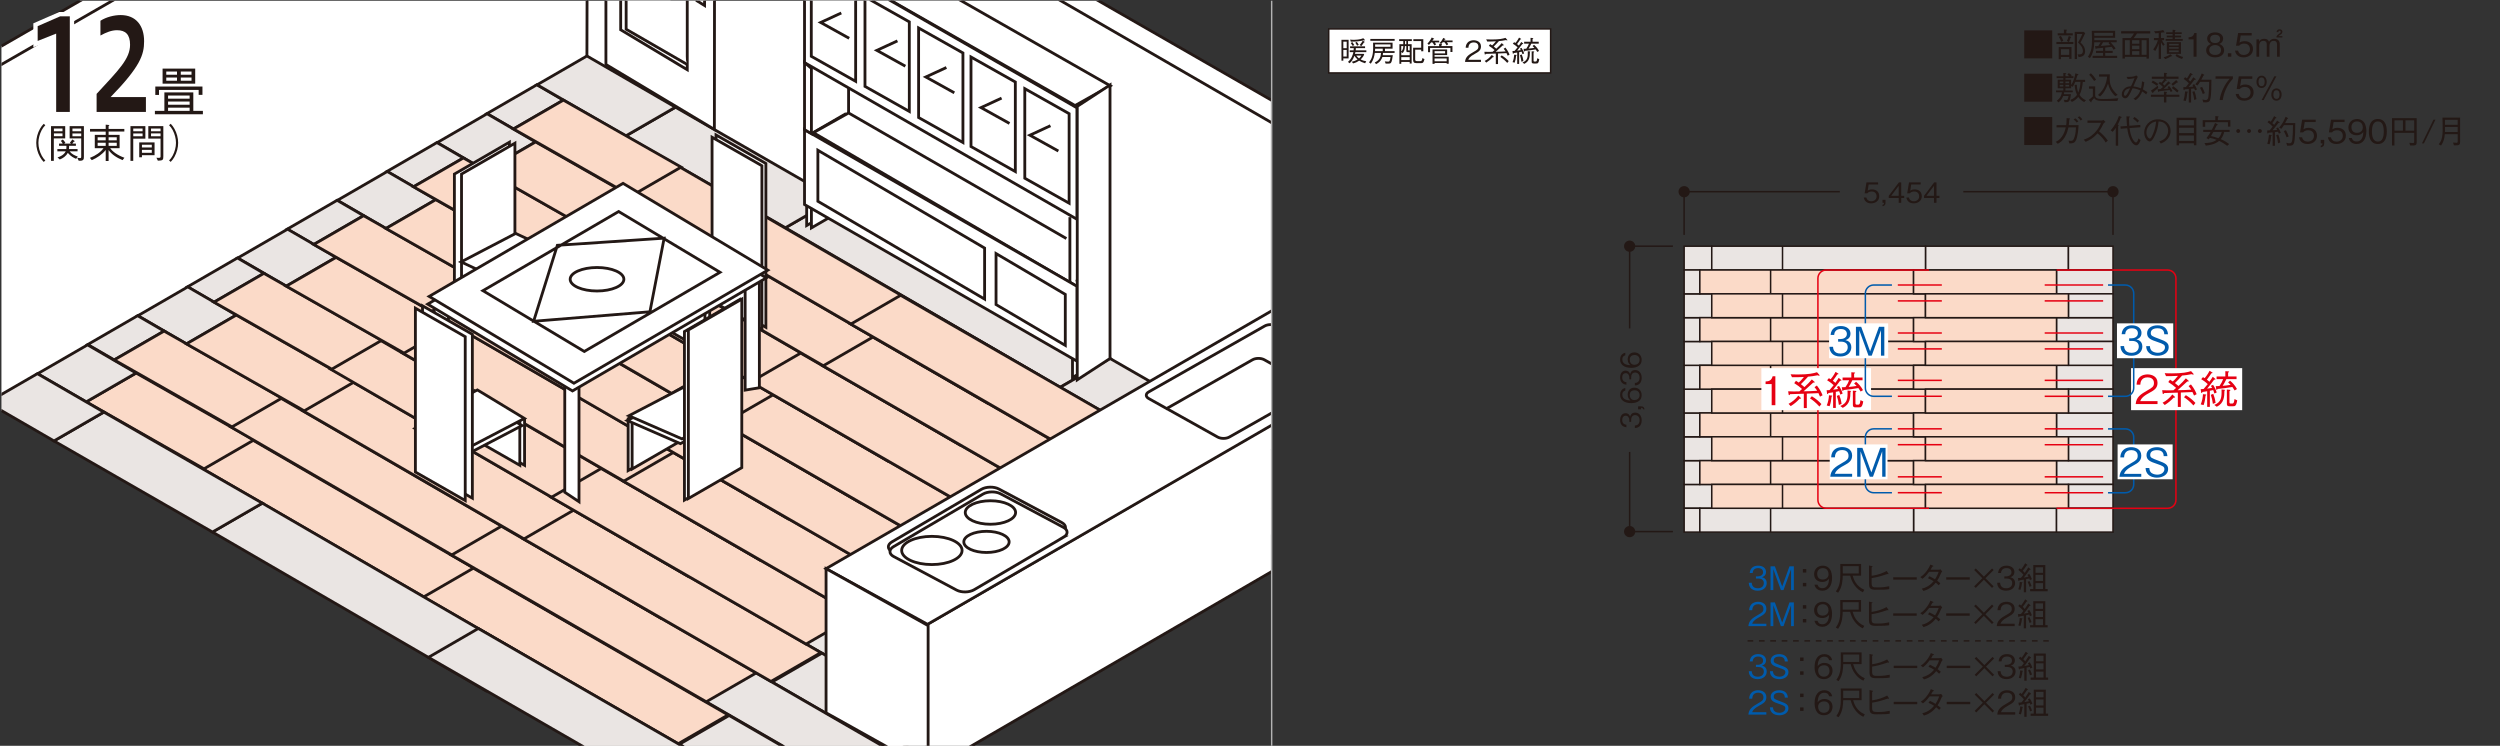 <?xml version="1.0" encoding="UTF-8"?>
<svg id="_レイヤー_2" data-name="レイヤー 2" xmlns="http://www.w3.org/2000/svg" width="1200" height="358" xmlns:xlink="http://www.w3.org/1999/xlink" viewBox="0 0 1200 358">
  <rect x="0" y="0" width="1200" height="358" fill="#333333" stroke="none"/>
  <defs>
    <style>
      .cls-1, .cls-2, .cls-3, .cls-4, .cls-5, .cls-6, .cls-7, .cls-8, .cls-9 {
        fill: none;
      }

      .cls-2 {
        stroke-width: 1.36px;
      }

      .cls-2, .cls-3, .cls-4, .cls-8 {
        stroke: #231815;
      }

      .cls-3 {
        stroke-width: 1.34px;
      }

      .cls-10 {
        clip-path: url(#clippath);
      }

      .cls-11 {
        fill: #005bac;
      }

      .cls-12 {
        fill: #eae5e3;
      }

      .cls-13 {
        fill: #e60012;
      }

      .cls-14 {
        fill: #fff;
      }

      .cls-15 {
        fill: #fbdac8;
      }

      .cls-16 {
        fill: #fdeff5;
      }

      .cls-17 {
        fill: #231815;
      }

      .cls-4 {
        stroke-dasharray: 0 0 2.73 2.73;
      }

      .cls-4, .cls-7 {
        stroke-miterlimit: 10;
        stroke-width: .69px;
      }

      .cls-18 {
        clip-path: url(#clippath-4);
      }

      .cls-19 {
        clip-path: url(#clippath-8);
      }

      .cls-20 {
        clip-path: url(#clippath-6);
      }

      .cls-21 {
        clip-path: url(#clippath-5);
      }

      .cls-22 {
        clip-path: url(#clippath-9);
      }

      .cls-23 {
        clip-path: url(#clippath-14);
      }

      .cls-24 {
        clip-path: url(#clippath-13);
      }

      .cls-25 {
        clip-path: url(#clippath-12);
      }

      .cls-26 {
        clip-path: url(#clippath-10);
      }

      .cls-27 {
        clip-path: url(#clippath-15);
      }

      .cls-28 {
        clip-path: url(#clippath-17);
      }

      .cls-29 {
        clip-path: url(#clippath-16);
      }

      .cls-30 {
        clip-path: url(#clippath-19);
      }

      .cls-31 {
        clip-path: url(#clippath-11);
      }

      .cls-32 {
        clip-path: url(#clippath-18);
      }

      .cls-5 {
        stroke: #005bac;
        stroke-miterlimit: 8;
      }

      .cls-5, .cls-8, .cls-9 {
        stroke-width: .73px;
      }

      .cls-6 {
        stroke: #fff;
        stroke-width: 4.16px;
      }

      .cls-7 {
        stroke: #b3b3b3;
      }

      .cls-9 {
        stroke: #e60012;
      }
    </style>
    <clipPath id="clippath">
      <rect class="cls-1" x=".7" y=".35" width="609.36" height="357.71"/>
    </clipPath>
    <clipPath id="clippath-4">
      <rect class="cls-1" x=".7" y=".35" width="609.36" height="357.71"/>
    </clipPath>
    <clipPath id="clippath-5">
      <rect class="cls-1" x=".7" y=".35" width="609.36" height="357.71"/>
    </clipPath>
    <clipPath id="clippath-6">
      <rect class="cls-1" x=".7" y=".35" width="609.36" height="357.71"/>
    </clipPath>
    <clipPath id="clippath-8">
      <rect class="cls-1" x=".7" y=".35" width="609.36" height="357.71"/>
    </clipPath>
    <clipPath id="clippath-9">
      <rect class="cls-1" x=".7" y=".35" width="609.36" height="357.71"/>
    </clipPath>
    <clipPath id="clippath-10">
      <rect class="cls-1" x=".7" y=".35" width="609.36" height="357.71"/>
    </clipPath>
    <clipPath id="clippath-11">
      <rect class="cls-1" x=".7" y=".35" width="609.36" height="357.71"/>
    </clipPath>
    <clipPath id="clippath-12">
      <rect class="cls-1" x=".7" y=".35" width="609.36" height="357.71"/>
    </clipPath>
    <clipPath id="clippath-13">
      <rect class="cls-1" x="768.53" y="79.9" width="312.49" height="192.47"/>
    </clipPath>
    <clipPath id="clippath-14">
      <rect class="cls-1" x="768.53" y="79.9" width="312.49" height="192.47"/>
    </clipPath>
    <clipPath id="clippath-15">
      <rect class="cls-1" x="768.53" y="79.9" width="312.49" height="192.47"/>
    </clipPath>
    <clipPath id="clippath-16">
      <rect class="cls-1" x=".68" y="419.34" width="598.98" height="351.62"/>
    </clipPath>
    <clipPath id="clippath-17">
      <rect class="cls-1" x=".68" y="419.34" width="598.98" height="351.62"/>
    </clipPath>
    <clipPath id="clippath-18">
      <rect class="cls-1" x=".68" y="419.34" width="598.98" height="351.62"/>
    </clipPath>
    <clipPath id="clippath-19">
      <rect class="cls-1" x=".68" y="419.34" width="598.98" height="351.62"/>
    </clipPath>
  </defs>
  <g>
    <polygon class="cls-14" points="282.14 26.87 282.14 .35 509.14 .35 610.05 58.71 610.05 216.52 282.14 26.87"/>
    <g class="cls-10">
      <polygon class="cls-14" points="655.15 228 655.15 73.88 644.56 78.66 644.56 236.47 655.15 228"/>
    </g>
    <polygon class="cls-14" points=".69 30.95 53.89 .35 281.79 .35 281.72 26.87 .69 189.34 .69 30.95"/>
    <path class="cls-14" d="M.69,22.13L38.48,.35h15.41L.69,30.95v-8.82ZM509.14,.35h18.07l82.84,47.61v10.75L509.14,.35Z"/>
    <polygon class="cls-12" points="530.09 225.68 554.02 211.84 610.05 244.22 610.05 256.43 596.68 264.16 530.09 225.68"/>
    <polygon class="cls-12" points="233.76 54.52 257.7 40.68 270.41 48.06 246.48 61.9 233.76 54.52"/>
    <polygon class="cls-2" points="233.76 54.52 257.69 40.68 270.41 48.06 246.47 61.9 233.76 54.52"/>
    <polygon class="cls-12" points="376.95 109.32 400.84 95.5 532.77 172.09 508.88 185.91 376.95 109.32"/>
    <polygon class="cls-2" points="376.95 109.32 400.84 95.5 532.77 172.09 508.88 185.91 376.95 109.32"/>
    <polygon class="cls-12" points="584.97 229.65 608.86 215.83 610.05 216.51 610.05 244.15 584.97 229.65"/>
    <polygon class="cls-12" points="300.32 65.27 324.22 51.45 400.86 95.5 376.97 109.33 300.32 65.27"/>
    <polygon class="cls-2" points="300.32 65.27 324.21 51.45 400.86 95.51 376.97 109.33 300.32 65.27"/>
    <polygon class="cls-12" points="257.83 40.69 281.72 26.87 324.22 51.45 300.32 65.27 257.83 40.69"/>
    <polygon class="cls-2" points="257.83 40.69 281.72 26.87 324.21 51.45 300.32 65.27 257.83 40.69"/>
    <polygon class="cls-12" points="209.85 68.45 233.78 54.6 257.09 68.12 233.16 81.97 209.85 68.45"/>
    <polygon class="cls-2" points="209.85 68.45 233.78 54.6 257.09 68.12 233.16 81.97 209.85 68.45"/>
    <polygon class="cls-12" points="185.78 82.27 209.71 68.43 222.42 75.82 198.49 89.66 185.78 82.27"/>
    <polygon class="cls-2" points="185.78 82.27 209.71 68.43 222.43 75.82 198.49 89.66 185.78 82.27"/>
    <polygon class="cls-12" points="161.95 96.15 185.88 82.31 209.19 95.83 185.26 109.67 161.95 96.15"/>
    <polygon class="cls-2" points="161.94 96.16 185.88 82.31 209.19 95.83 185.25 109.68 161.94 96.16"/>
    <polygon class="cls-12" points="137.88 109.98 161.81 96.14 174.52 103.53 150.59 117.37 137.88 109.98"/>
    <polygon class="cls-2" points="137.88 109.98 161.81 96.14 174.52 103.53 150.59 117.37 137.88 109.98"/>
    <polygon class="cls-12" points="114.09 123.84 138.02 110 161.33 123.52 137.4 137.36 114.09 123.84"/>
    <polygon class="cls-2" points="114.09 123.84 138.02 110 161.33 123.51 137.4 137.36 114.09 123.84"/>
    <polygon class="cls-12" points="386.34 308.83 410.28 294.99 476.87 333.48 452.94 347.31 386.34 308.83"/>
    <polygon class="cls-2" points="386.35 308.83 410.28 294.99 476.87 333.47 452.94 347.32 386.35 308.83"/>
    <polygon class="cls-12" points="90.02 137.67 113.95 123.82 126.66 131.21 102.73 145.05 90.02 137.67"/>
    <polygon class="cls-2" points="90.02 137.67 113.95 123.82 126.66 131.21 102.73 145.05 90.02 137.67"/>
    <polygon class="cls-12" points="423.68 358.06 370.56 327.36 394.49 313.52 452.96 347.3 434.36 358.06 423.68 358.06"/>
    <g class="cls-18">
      <polygon class="cls-2" points="370.56 327.36 394.49 313.52 452.95 347.3 429.02 361.15 370.56 327.36"/>
    </g>
    <polygon class="cls-12" points="66.18 151.54 90.12 137.7 113.43 151.22 89.5 165.07 66.18 151.54"/>
    <polygon class="cls-2" points="66.19 151.54 90.12 137.7 113.43 151.22 89.5 165.07 66.19 151.54"/>
    <polygon class="cls-12" points="375.68 358.06 338.44 336.54 362.38 322.7 423.57 358.06 375.68 358.06"/>
    <g class="cls-21">
      <polygon class="cls-2" points="338.45 336.54 362.38 322.7 428.96 361.18 405.04 375.02 338.45 336.54"/>
    </g>
    <polygon class="cls-12" points="42.12 165.37 66.06 151.53 78.76 158.92 54.83 172.76 42.12 165.37"/>
    <polygon class="cls-2" points="42.12 165.37 66.05 151.53 78.76 158.92 54.83 172.76 42.12 165.37"/>
    <polygon class="cls-12" points="508.88 185.91 532.82 172.07 608.9 215.8 584.97 229.65 508.88 185.91"/>
    <polygon class="cls-2" points="508.88 185.91 532.81 172.07 608.9 215.8 584.97 229.64 508.88 185.91"/>
    <polygon class="cls-15" points="97.32 225.03 121.25 211.19 293.06 310.75 269.13 324.59 97.32 225.03"/>
    <polygon class="cls-2" points="97.32 225.03 121.25 211.19 293.06 310.75 269.13 324.59 97.32 225.03"/>
    <polygon class="cls-12" points="327.39 358.06 326.04 357.27 349.96 343.42 375.29 358.06 327.39 358.06"/>
    <g class="cls-20">
      <polygon class="cls-2" points="326.04 357.27 349.97 343.43 404.85 375.13 380.91 388.98 326.04 357.27"/>
    </g>
    <polygon class="cls-15" points="41.39 192.89 65.32 179.05 121.85 211.2 97.91 225.05 41.39 192.89"/>
    <polygon class="cls-2" points="41.39 192.9 65.32 179.05 121.85 211.2 97.91 225.04 41.39 192.9"/>
    <polygon class="cls-15" points="203.28 286.57 227.21 272.72 349.49 343.15 325.56 357 203.28 286.57"/>
    <polygon class="cls-2" points="203.28 286.57 227.21 272.72 349.49 343.15 325.56 356.99 203.28 286.57"/>
    <polygon class="cls-12" points="18.08 179.38 42.01 165.53 65.32 179.05 41.39 192.89 18.08 179.38"/>
    <polygon class="cls-2" points="18.08 179.37 42.01 165.53 65.32 179.05 41.39 192.89 18.08 179.37"/>
    <polygon class="cls-12" points="101.95 255.36 125.88 241.51 257.35 317.85 233.43 331.69 101.95 255.36"/>
    <polygon class="cls-2" points="101.95 255.36 125.88 241.51 257.36 317.85 233.43 331.69 101.95 255.36"/>
    <polygon class="cls-12" points="25.9 211.65 49.84 197.81 125.92 241.54 101.99 255.39 25.9 211.65"/>
    <polygon class="cls-2" points="25.9 211.65 49.83 197.81 125.92 241.54 101.99 255.38 25.9 211.65"/>
    <polygon class="cls-12" points="279.4 358.06 205.65 315.53 229.58 301.68 327.33 358.06 279.4 358.06"/>
    <g class="cls-19">
      <polygon class="cls-2" points="205.65 315.53 229.58 301.68 333.44 361.58 309.51 375.42 205.65 315.53"/>
    </g>
    <polygon class="cls-12" points=".69 197.07 .69 189.34 17.94 179.36 49.83 197.81 25.9 211.65 .69 197.07"/>
    <g class="cls-22">
      <path class="cls-2" d="M-6.47,35.07L282.14-130.94,644.56,78.66M-5.99,193.2l23.93-13.84,31.89,18.45-23.93,13.84-31.89-18.45Z"/>
    </g>
    <polygon class="cls-14" points="290.84 30.94 290.84 .34 342.96 .34 342.9 62.13 290.84 30.94"/>
    <g class="cls-26">
      <path class="cls-2" d="M329.88,33.47V-64.07l-31.95-19.16V14.3l31.95,19.17Zm-39.04-141.19V30.94l52.06,31.19,.13-139.52-52.18-30.33Z"/>
    </g>
    <polygon class="cls-14" points="300.55 14.03 300.55 .34 321.82 .34 329.82 30.94 300.55 14.03"/>
    <g class="cls-31">
      <polyline class="cls-2" points="300.55 -81.08 300.55 14.03 329.82 30.94"/>
    </g>
    <polygon class="cls-14" points="334.53 .37 334.53 .34 338.19 .34 338.19 2.65 334.53 .37"/>
    <g class="cls-25">
      <polygon class="cls-2" points="338.19 2.65 338.19 -12.66 334.52 -14.94 334.52 .37 338.19 2.65"/>
      <line class="cls-16" x1="282.49" y1="-140.31" x2="655.16" y2="73.88"/>
      <path class="cls-2" d="M-13.99,30.59L282.49-140.31m-.77,167.18l.42-157.81m.35-9.36L655.16,73.88"/>
      <polygon class="cls-14" points="530.53 172.07 530.53 126.84 514.8 135.95 514.8 181.19 530.53 172.07"/>
      <polygon class="cls-2" points="530.53 172.07 530.53 126.84 514.8 135.95 514.8 181.19 530.53 172.07"/>
      <polygon class="cls-14" points="402.94 99.13 402.94 58.39 387.2 67.5 387.2 108.25 402.94 99.13"/>
      <polygon class="cls-2" points="402.94 99.13 402.94 58.39 387.2 67.5 387.2 108.25 402.94 99.13"/>
      <polygon class="cls-14" points="405.22 100.27 405.22 55.04 389.48 64.15 389.48 109.39 405.22 100.27"/>
      <polygon class="cls-2" points="405.22 100.27 405.22 55.04 389.48 64.15 389.48 109.39 405.22 100.27"/>
      <polyline class="cls-14" points="511.87 114.5 407.32 54.22 390.44 63.69 516.9 137.48"/>
      <polyline class="cls-2" points="511.87 114.5 407.32 54.22 390.44 63.69 516.9 137.48"/>
      <polygon class="cls-14" points="516.97 173.38 516.97 137.44 386.17 62.23 386.17 98.17 516.97 173.38"/>
      <polygon class="cls-2" points="516.97 173.38 516.97 137.44 386.17 62.23 386.17 98.17 516.97 173.38"/>
      <polygon class="cls-14" points="472.61 143.57 472.61 119.08 392.58 72.13 392.58 96.61 472.61 143.57"/>
      <polygon class="cls-2" points="472.61 143.57 472.61 119.08 392.58 72.13 392.58 96.61 472.61 143.57"/>
      <polygon class="cls-14" points="511.34 165.79 511.34 141.31 478.1 121.71 478.1 146.19 511.34 165.79"/>
      <polygon class="cls-2" points="511.34 165.79 511.34 141.31 478.1 121.71 478.1 146.19 511.34 165.79"/>
      <polygon class="cls-14" points="516.04 50.66 532.92 41.18 403.05 -32.9 386.17 -23.42 516.04 50.66"/>
      <polygon class="cls-2" points="516.04 50.66 532.92 41.18 403.05 -32.9 386.17 -23.42 516.04 50.66"/>
      <polygon class="cls-14" points="516.97 105.26 516.97 51.79 386.17 -23.42 386.17 30.05 516.97 105.26"/>
      <polygon class="cls-2" points="516.97 105.26 516.97 51.79 386.17 -23.42 386.17 30.05 516.97 105.26"/>
      <polygon class="cls-14" points="410.71 39.03 410.71 -3.95 389.42 -15.96 389.42 27.03 410.71 39.03"/>
      <polygon class="cls-2" points="410.71 39.03 410.71 -3.95 389.42 -15.96 389.42 27.03 410.71 39.03"/>
      <polygon class="cls-14" points="436.47 53.48 436.47 10.5 415.19 -1.5 415.19 41.47 436.47 53.48"/>
      <polygon class="cls-2" points="436.47 53.48 436.47 10.5 415.19 -1.5 415.19 41.47 436.47 53.48"/>
      <polygon class="cls-14" points="462.21 68.41 462.21 25.43 440.93 13.43 440.93 56.41 462.21 68.41"/>
      <polygon class="cls-2" points="462.21 68.41 462.21 25.43 440.93 13.43 440.93 56.41 462.21 68.41"/>
      <polygon class="cls-14" points="487.36 82.35 487.36 39.37 466.08 27.37 466.08 70.34 487.36 82.35"/>
      <polygon class="cls-2" points="487.36 82.35 487.36 39.37 466.08 27.37 466.08 70.34 487.36 82.35"/>
      <polygon class="cls-14" points="513.18 97.54 513.18 54.57 491.9 42.56 491.9 85.54 513.18 97.54"/>
      <polygon class="cls-2" points="513.18 97.54 513.18 54.57 491.9 42.56 491.9 85.54 513.18 97.54"/>
      <polygon class="cls-14" points="532.81 172.07 532.81 40.79 517.08 51.05 517.08 182.32 532.81 172.07"/>
      <polygon class="cls-2" points="532.81 172.07 532.81 40.79 517.08 51.05 517.08 182.32 532.81 172.07"/>
      <line class="cls-2" x1="513.55" y1="104.24" x2="513.55" y2="135.39"/>
      <polygon class="cls-14" points="386.17 30.05 386.17 62.22 389.48 64.15 389.48 32.82 386.17 30.05"/>
      <polygon class="cls-2" points="386.17 30.05 386.17 62.22 389.48 64.15 389.48 32.82 386.17 30.05"/>
      <line class="cls-2" x1="407.32" y1="54.22" x2="407.32" y2="41.94"/>
      <polyline class="cls-14" points="407.6 18.39 393.93 10.79 403.81 6.23"/>
      <polyline class="cls-2" points="407.6 18.39 393.93 10.79 403.81 6.23"/>
      <polyline class="cls-14" points="434.57 31.78 420.89 24.18 430.77 19.62"/>
      <polyline class="cls-2" points="434.57 31.78 420.89 24.18 430.77 19.62"/>
      <polyline class="cls-14" points="458.07 44.55 444.4 36.95 454.27 32.4"/>
      <polyline class="cls-2" points="458.07 44.55 444.4 36.95 454.27 32.4"/>
      <polyline class="cls-14" points="484.56 59.25 470.89 51.65 480.76 47.09"/>
      <polyline class="cls-2" points="484.56 59.25 470.89 51.65 480.76 47.09"/>
      <polyline class="cls-14" points="508.01 72.5 494.34 64.9 504.21 60.34"/>
      <polyline class="cls-2" points="508.01 72.5 494.34 64.9 504.21 60.34"/>
      <polygon class="cls-15" points="110.77 204.9 134.7 191.06 306.5 290.61 282.57 304.46 110.77 204.9"/>
      <polygon class="cls-2" points="110.77 204.9 134.7 191.06 306.5 290.61 282.57 304.46 110.77 204.9"/>
      <polygon class="cls-15" points="54.83 172.76 78.76 158.92 135.29 191.07 111.35 204.91 54.83 172.76"/>
      <polygon class="cls-2" points="54.83 172.76 78.76 158.92 135.29 191.07 111.35 204.91 54.83 172.76"/>
      <polygon class="cls-15" points="216.72 266.43 240.66 252.59 362.94 323.02 339 336.86 216.72 266.43"/>
      <polygon class="cls-2" points="216.72 266.43 240.66 252.59 362.94 323.02 339 336.86 216.72 266.43"/>
      <polygon class="cls-15" points="145.43 197.2 169.37 183.36 341.17 282.92 317.24 296.76 145.43 197.2"/>
      <polygon class="cls-2" points="145.43 197.2 169.37 183.36 341.17 282.92 317.24 296.76 145.43 197.2"/>
      <polygon class="cls-15" points="89.5 165.07 113.43 151.22 169.96 183.37 146.02 197.21 89.5 165.07"/>
      <polygon class="cls-2" points="89.5 165.07 113.43 151.22 169.96 183.37 146.02 197.21 89.5 165.07"/>
      <polygon class="cls-15" points="251.39 258.74 275.32 244.89 394.01 313.25 370.08 327.09 251.39 258.74"/>
      <polygon class="cls-2" points="251.39 258.74 275.32 244.89 394.01 313.25 370.08 327.09 251.39 258.74"/>
      <polygon class="cls-15" points="158.67 177.19 182.6 163.35 354.4 262.91 330.47 276.75 158.67 177.19"/>
      <polygon class="cls-2" points="158.67 177.19 182.6 163.35 354.4 262.91 330.47 276.75 158.67 177.19"/>
      <polygon class="cls-15" points="102.73 145.05 126.66 131.21 183.19 163.36 159.25 177.2 102.73 145.05"/>
      <polygon class="cls-2" points="102.73 145.05 126.66 131.21 183.19 163.36 159.25 177.2 102.73 145.05"/>
      <polygon class="cls-15" points="264.62 238.73 288.55 224.88 410.84 295.31 386.9 309.15 264.62 238.73"/>
      <polygon class="cls-2" points="264.62 238.73 288.55 224.88 410.84 295.31 386.9 309.15 264.62 238.73"/>
      <polygon class="cls-15" points="193.33 169.49 217.26 155.65 389.07 255.21 365.14 269.05 193.33 169.49"/>
      <polygon class="cls-2" points="193.33 169.49 217.26 155.65 389.07 255.21 365.14 269.05 193.33 169.49"/>
      <polygon class="cls-15" points="137.4 137.36 161.33 123.52 217.85 155.66 193.92 169.51 137.4 137.36"/>
      <polygon class="cls-2" points="137.4 137.36 161.33 123.52 217.85 155.66 193.92 169.51 137.4 137.36"/>
      <polygon class="cls-15" points="299.29 231.03 323.22 217.19 445.5 287.62 421.57 301.46 299.29 231.03"/>
      <polygon class="cls-2" points="299.29 231.03 323.22 217.19 445.5 287.62 421.57 301.46 299.29 231.03"/>
      <polygon class="cls-15" points="206.52 149.51 230.45 135.67 402.26 235.23 378.33 249.07 206.52 149.51"/>
      <polygon class="cls-2" points="206.52 149.51 230.45 135.67 402.26 235.23 378.33 249.07 206.52 149.51"/>
      <polygon class="cls-15" points="150.59 117.37 174.52 103.53 231.05 135.68 207.11 149.52 150.59 117.37"/>
      <polygon class="cls-2" points="150.59 117.37 174.52 103.53 231.05 135.68 207.11 149.52 150.59 117.37"/>
      <polygon class="cls-15" points="312.48 211.04 336.41 197.2 458.69 267.63 434.76 281.47 312.48 211.04"/>
      <polygon class="cls-2" points="312.48 211.04 336.41 197.2 458.69 267.63 434.76 281.47 312.48 211.04"/>
      <polygon class="cls-15" points="241.19 141.81 265.12 127.97 436.93 227.53 413 241.37 241.19 141.81"/>
      <polygon class="cls-2" points="241.19 141.81 265.12 127.97 436.93 227.53 413 241.37 241.19 141.81"/>
      <polygon class="cls-15" points="185.25 109.67 209.19 95.83 265.71 127.98 241.78 141.82 185.25 109.67"/>
      <polygon class="cls-2" points="185.25 109.67 209.19 95.83 265.71 127.98 241.78 141.82 185.25 109.67"/>
      <polygon class="cls-15" points="347.15 203.35 371.08 189.51 493.36 259.93 469.43 273.78 347.15 203.35"/>
      <polygon class="cls-2" points="347.15 203.35 371.08 189.51 493.36 259.93 469.43 273.78 347.15 203.35"/>
      <polygon class="cls-15" points="254.43 121.8 278.36 107.96 450.16 207.52 426.23 221.36 254.43 121.8"/>
      <polygon class="cls-2" points="254.43 121.8 278.36 107.96 450.16 207.52 426.23 221.36 254.43 121.8"/>
      <polygon class="cls-15" points="198.49 89.66 222.42 75.82 278.95 107.97 255.01 121.81 198.49 89.66"/>
      <polygon class="cls-2" points="198.49 89.66 222.42 75.82 278.95 107.97 255.01 121.81 198.49 89.66"/>
      <polygon class="cls-15" points="360.38 183.33 384.31 169.49 506.6 239.92 482.67 253.76 360.38 183.33"/>
      <polygon class="cls-2" points="360.38 183.33 384.31 169.49 506.6 239.92 482.67 253.76 360.38 183.33"/>
      <polygon class="cls-15" points="289.09 114.1 313.03 100.26 484.83 199.82 460.9 213.66 289.09 114.1"/>
      <polygon class="cls-2" points="289.09 114.1 313.03 100.26 484.83 199.82 460.9 213.66 289.09 114.1"/>
      <polygon class="cls-15" points="233.16 81.97 257.09 68.12 313.61 100.27 289.68 114.11 233.16 81.97"/>
      <polygon class="cls-2" points="233.16 81.97 257.09 68.12 313.61 100.27 289.68 114.11 233.16 81.97"/>
      <polygon class="cls-15" points="395.05 175.64 418.98 161.8 541.27 232.22 517.33 246.07 395.05 175.64"/>
      <polygon class="cls-2" points="395.05 175.64 418.98 161.8 541.27 232.22 517.33 246.07 395.05 175.64"/>
      <polygon class="cls-15" points="302.41 94.04 326.34 80.2 498.15 179.76 474.21 193.6 302.41 94.04"/>
      <polygon class="cls-2" points="302.41 94.04 326.34 80.2 498.15 179.76 474.21 193.6 302.41 94.04"/>
      <polygon class="cls-15" points="246.48 61.91 270.41 48.06 326.93 80.21 303 94.05 246.48 61.91"/>
      <polygon class="cls-2" points="246.48 61.91 270.41 48.06 326.93 80.21 303 94.05 246.48 61.91"/>
      <polygon class="cls-15" points="408.37 155.58 432.3 141.74 554.58 212.17 530.65 226.01 408.37 155.58"/>
      <polygon class="cls-2" points="408.37 155.58 432.3 141.74 554.58 212.17 530.65 226.01 408.37 155.58"/>
      <polygon class="cls-14" points="215.26 196.38 215.26 146.23 208.43 146.23 208.43 198.66 215.26 196.38"/>
      <polygon class="cls-2" points="215.26 196.38 215.26 146.23 208.43 146.23 208.43 198.66 215.26 196.38"/>
      <polygon class="cls-14" points="251.79 223.34 251.79 201.33 227.87 187.65 227.87 209.66 251.79 223.34"/>
      <polygon class="cls-2" points="251.79 223.34 251.79 201.33 227.87 187.65 227.87 209.66 251.79 223.34"/>
      <polygon class="cls-14" points="249.51 223.34 249.51 201.33 225.59 187.65 225.59 209.66 249.51 223.34"/>
      <polygon class="cls-2" points="249.51 223.34 249.51 201.33 225.59 187.65 225.59 209.66 249.51 223.34"/>
      <polygon class="cls-14" points="340.65 168.63 340.65 146.62 316.73 132.95 316.73 154.96 340.65 168.63"/>
      <polygon class="cls-2" points="340.65 168.63 340.65 146.62 316.73 132.95 316.73 154.96 340.65 168.63"/>
      <polygon class="cls-14" points="338.37 168.63 338.37 146.62 314.45 132.95 314.45 154.96 338.37 168.63"/>
      <polygon class="cls-2" points="338.37 168.63 338.37 146.62 314.45 132.95 314.45 154.96 338.37 168.63"/>
      <polygon class="cls-14" points="199.17 205.66 228.01 190.59 250.58 204.27 221.74 219.33 199.17 205.66"/>
      <polygon class="cls-2" points="199.17 205.66 228.01 190.59 250.58 204.27 221.74 219.33 199.17 205.66"/>
      <polygon class="cls-14" points="200.31 202.24 229.15 187.17 251.72 200.85 222.88 215.92 200.31 202.24"/>
      <polygon class="cls-2" points="200.31 202.24 229.15 187.17 251.72 200.85 222.88 215.92 200.31 202.24"/>
      <polygon class="cls-14" points="367.62 157.11 367.62 78.47 343.69 64.79 343.69 143.43 367.62 157.11"/>
      <polygon class="cls-2" points="367.62 157.11 367.62 78.47 343.69 64.79 343.69 143.43 367.62 157.11"/>
      <polygon class="cls-14" points="365.72 158.2 365.72 79.56 341.79 65.89 341.79 144.52 365.72 158.2"/>
      <polygon class="cls-2" points="365.72 158.2 365.72 79.56 341.79 65.89 341.79 144.52 365.72 158.2"/>
      <polygon class="cls-14" points="314.66 134.57 343.5 119.5 366.07 133.18 337.24 148.24 314.66 134.57"/>
      <polygon class="cls-2" points="314.66 134.57 343.5 119.5 366.07 133.18 337.24 148.24 314.66 134.57"/>
      <polygon class="cls-14" points="315.8 131.15 344.64 116.09 367.21 129.76 338.37 144.83 315.8 131.15"/>
      <polygon class="cls-2" points="315.8 131.15 344.64 116.09 367.21 129.76 338.37 144.83 315.8 131.15"/>
      <polygon class="cls-14" points="226.73 239.12 226.73 160.48 202.81 146.8 202.81 225.44 226.73 239.12"/>
      <polygon class="cls-2" points="226.73 239.12 226.73 160.48 202.81 146.8 202.81 225.44 226.73 239.12"/>
      <polygon class="cls-14" points="223.31 240.25 223.31 161.62 199.39 147.94 199.39 226.58 223.31 240.25"/>
      <polygon class="cls-2" points="223.31 240.25 223.31 161.62 199.39 147.94 199.39 226.58 223.31 240.25"/>
      <polygon class="cls-14" points="244.51 121.82 244.51 68.26 218.11 83.55 218.11 137.12 244.51 121.82"/>
      <polygon class="cls-2" points="244.51 121.82 244.51 68.26 218.11 83.55 218.11 137.12 244.51 121.82"/>
      <polygon class="cls-14" points="247.16 122.3 247.16 68.73 221.53 83.55 221.53 137.12 247.16 122.3"/>
      <polygon class="cls-2" points="247.16 122.3 247.16 68.73 221.53 83.55 221.53 137.12 247.16 122.3"/>
      <polygon class="cls-14" points="264.68 120.09 247.52 112.04 221.32 125.72 238.48 133.77 264.68 120.09"/>
      <polygon class="cls-2" points="264.68 120.09 247.52 112.04 221.32 125.72 238.48 133.77 264.68 120.09"/>
      <polygon class="cls-14" points="277.92 240.83 277.92 183.84 271.09 183.84 271.09 236.27 277.92 240.83"/>
      <polygon class="cls-2" points="277.92 240.83 277.92 183.84 271.09 183.84 271.09 236.27 277.92 240.83"/>
      <polygon class="cls-14" points="364.5 186.12 364.5 134.83 357.67 134.83 357.67 187.26 364.5 186.12"/>
      <polygon class="cls-2" points="364.5 186.12 364.5 134.83 357.67 134.83 357.67 187.26 364.5 186.12"/>
      <polygon class="cls-14" points="274.78 187.65 367.84 133.37 298.35 91.71 205.29 145.99 274.78 187.65"/>
      <polygon class="cls-2" points="274.78 187.65 367.84 133.37 298.35 91.71 205.29 145.99 274.78 187.65"/>
      <polygon class="cls-14" points="275.49 183.95 368.55 129.67 299.06 88.01 206 142.28 275.49 183.95"/>
      <polygon class="cls-2" points="275.49 183.95 368.55 129.67 299.06 88.01 206 142.28 275.49 183.95"/>
      <polygon class="cls-14" points="280.45 168.7 345.6 130.71 296.95 101.54 231.8 139.53 280.45 168.7"/>
      <path class="cls-2" d="M267.53,117.74l-11.39,36.47,55.82-4.56,6.83-35.33-51.26,3.42Zm12.92,50.96l65.15-38-48.65-29.17-65.15,38,48.65,29.17Z"/>
      <polygon class="cls-14" points="327.91 210.58 327.91 185.69 301.51 200.98 301.51 225.87 327.91 210.58"/>
      <polygon class="cls-2" points="327.91 210.58 327.91 185.69 301.51 200.98 301.51 225.87 327.91 210.58"/>
      <polygon class="cls-14" points="329.05 210.29 329.05 185.41 303.42 200.22 303.42 225.11 329.05 210.29"/>
      <polygon class="cls-2" points="329.05 210.29 329.05 185.41 303.42 200.22 303.42 225.11 329.05 210.29"/>
      <polygon class="cls-14" points="352.78 199.28 327.31 188.17 301.11 201.84 326.58 212.95 352.78 199.28"/>
      <polygon class="cls-2" points="352.78 199.28 327.31 188.17 301.11 201.84 326.58 212.95 352.78 199.28"/>
      <polygon class="cls-14" points="353.54 197 328.07 185.89 301.87 199.56 327.34 210.67 353.54 197"/>
      <polygon class="cls-2" points="353.54 197 328.07 185.89 301.87 199.56 327.34 210.67 353.54 197"/>
      <polygon class="cls-14" points="354.92 224.75 354.92 143.85 328.53 159.15 328.53 240.04 354.92 224.75"/>
      <polygon class="cls-2" points="354.92 224.75 354.92 143.85 328.53 159.15 328.53 240.04 354.92 224.75"/>
      <polygon class="cls-14" points="356.06 224.47 356.06 143.57 330.42 158.39 330.42 239.28 356.06 224.47"/>
      <polygon class="cls-2" points="356.06 224.47 356.06 143.57 330.42 158.39 330.42 239.28 356.06 224.47"/>
      <path class="cls-14" d="M286.57,139.68c7.12,0,12.89-2.53,12.89-5.64s-5.77-5.64-12.89-5.64-12.89,2.53-12.89,5.64,5.77,5.64,12.89,5.64"/>
      <path class="cls-2" d="M286.57,139.68c7.12,0,12.89-2.53,12.89-5.64s-5.77-5.64-12.89-5.64-12.89,2.53-12.89,5.64,5.77,5.64,12.89,5.64Z"/>
      <polygon class="cls-14" points="661.1 174.25 661.1 244.91 444.65 370.61 444.65 299.95 661.1 174.25"/>
      <polygon class="cls-2" points="661.1 174.25 661.1 244.91 444.65 370.61 444.65 299.95 661.1 174.25"/>
      <polygon class="cls-14" points="445.21 299.67 661.67 174.42 612.97 147.71 396.51 272.95 445.21 299.67"/>
      <polygon class="cls-2" points="445.21 299.67 661.67 174.42 612.97 147.71 396.51 272.95 445.21 299.67"/>
      <path class="cls-14" d="M631.34,186.35l-41.23,23.42c-1.54,.88-4.08,.88-5.63,.02l-24.48-13.69"/>
      <path class="cls-2" d="M631.34,186.35l-41.23,23.42c-1.54,.88-4.08,.88-5.63,.02l-24.48-13.69"/>
      <path class="cls-14" d="M645.79,174.96l-33.1-18.5c-1.55-.87-4.08-.86-5.63,.02l-55.69,31.64c-1.55,.88-1.54,2.3,.01,3.17l8.61,4.82,41.22-23.42c1.55-.88,4.08-.88,5.63-.02l24.48,13.69,14.46-8.22c1.55-.88,1.54-2.3,0-3.17"/>
      <path class="cls-2" d="M645.79,174.96l-33.1-18.5c-1.55-.87-4.08-.86-5.63,.02l-55.69,31.64c-1.55,.88-1.54,2.3,.01,3.17l8.61,4.82,41.22-23.42c1.55-.88,4.08-.88,5.63-.02l24.48,13.69,14.46-8.22c1.55-.88,1.54-2.3,0-3.17Z"/>
      <path class="cls-14" d="M509.75,255.56c2.3-1.35,2.26-3.48-.1-4.74l-30.19-16.1c-2.35-1.25-6.15-1.18-8.45,.18l-42.91,25.22c-2.29,1.35-2.25,3.48,.1,4.73l30.19,16.1c2.35,1.25,6.15,1.18,8.45-.18l42.91-25.22Z"/>
      <path class="cls-2" d="M509.75,255.56c2.3-1.35,2.26-3.48-.1-4.74l-30.19-16.1c-2.35-1.25-6.15-1.18-8.45,.18l-42.91,25.22c-2.29,1.35-2.25,3.48,.1,4.73l30.19,16.1c2.35,1.25,6.15,1.18,8.45-.18l42.91-25.22Z"/>
      <path class="cls-14" d="M510.51,257.84c2.3-1.35,2.25-3.48-.1-4.73l-30.18-16.1c-2.35-1.25-6.15-1.18-8.45,.18l-42.91,25.22c-2.29,1.35-2.25,3.48,.1,4.73l30.19,16.1c2.35,1.25,6.15,1.18,8.45-.18l42.91-25.22Z"/>
      <path class="cls-2" d="M510.51,257.84c2.3-1.35,2.25-3.48-.1-4.73l-30.18-16.1c-2.35-1.25-6.15-1.18-8.45,.18l-42.91,25.22c-2.29,1.35-2.25,3.48,.1,4.73l30.19,16.1c2.35,1.25,6.15,1.18,8.45-.18l42.91-25.22Z"/>
      <path class="cls-14" d="M475.41,251.64c6.67,0,12.08-2.53,12.08-5.64s-5.41-5.64-12.08-5.64-12.09,2.53-12.09,5.64,5.41,5.64,12.09,5.64"/>
      <path class="cls-2" d="M475.41,251.64c6.67,0,12.08-2.53,12.08-5.64s-5.41-5.64-12.08-5.64-12.09,2.53-12.09,5.64,5.41,5.64,12.09,5.64Z"/>
      <path class="cls-14" d="M473.51,265.19c6,0,10.88-2.27,10.88-5.08s-4.87-5.08-10.88-5.08-10.88,2.27-10.88,5.08,4.87,5.08,10.88,5.08"/>
      <ellipse class="cls-2" cx="473.51" cy="260.11" rx="10.88" ry="5.08"/>
      <path class="cls-14" d="M447.3,270.99c8.01,0,14.5-3.03,14.5-6.77s-6.49-6.77-14.5-6.77-14.5,3.03-14.5,6.77,6.49,6.77,14.5,6.77"/>
      <path class="cls-2" d="M447.3,270.99c8.01,0,14.5-3.03,14.5-6.77s-6.49-6.77-14.5-6.77-14.5,3.03-14.5,6.77,6.49,6.77,14.5,6.77Z"/>
      <polygon class="cls-14" points="396.51 342.14 396.51 272.96 445.5 300.31 445.5 369.49 396.51 342.14"/>
      <polygon class="cls-2" points="396.51 342.14 396.51 272.96 445.5 300.31 445.5 369.49 396.51 342.14"/>
    </g>
    <line class="cls-7" x1="610.4" y1="358.06" x2="610.4" y2=".35"/>
    <g>
      <path class="cls-17" d="M985.07,14.58v13.45h-13.45V14.58h13.45Z"/>
      <path class="cls-17" d="M995.21,20.12v1.03h-8.13v-1.03h5.93l-.89-.48c.42-.72,.66-1.55,.86-2.36l1.01,.41s.2,.09,.2,.2c0,.12-.16,.19-.33,.22-.37,1.17-.64,1.73-.78,2.01h2.12Zm-4.55-5.93l1.26,.06s.25,.02,.25,.14c0,.16-.22,.28-.33,.36v1.23h3.09v1.01h-7.24v-1.01h2.97v-1.79Zm-2.48,8.41h6.15v5.66h-1.11v-.91h-3.98v1.06h-1.06v-5.82Zm1.06-5.4c.52,.83,.81,1.51,1.14,2.39l-1.02,.45c-.28-.8-.54-1.45-1.09-2.35l.97-.48Zm3.98,9.14v-2.73h-3.98v2.73h3.98Zm7.67-10.4c-1.18,2.6-1.89,3.81-2.26,4.48,1.34,1.12,2.23,2.5,2.23,4.24,0,2.35-1.87,2.68-3.14,2.75l-.48-1.34c.25,.03,.48,.05,.81,.05,.59,0,1.03-.08,1.33-.42,.3-.33,.42-.83,.42-1.2,0-1.84-1.58-3.34-2.35-4.07,.84-1.39,1.43-2.65,2.07-4.1h-2.56v12.01h-1.11V15.3h4.35l.69,.64Z"/>
      <path class="cls-17" d="M1004.45,27.81v-1.01h5.02v-1.39h-3.4v-.98h3.4v-1.47c-.3,.03-1.67,.17-1.95,.19-.48,.05-.8,.06-1.17,.09-.06,.12-.16,.34-.3,.34-.09,0-.12-.08-.17-.25l-.31-1.17c.34,.02,.48,.03,1.6-.05,.47-.66,.84-1.31,1.11-1.83h-3.03c0,1.29-.14,2.57-.44,3.82-.39,1.62-.92,2.7-1.64,3.81l-.98-.64c1.75-2.6,1.97-4.82,1.97-8.25,0-1.4-.03-2.82-.11-4.23h11.23v3.37h-10.01v1.14h10.75v.98h-2.93c1.62,1.79,2.14,2.56,2.4,2.96l-.94,.66c-.31-.55-.52-.83-.97-1.42-1.16,.14-1.34,.16-3.06,.36v1.58h3.57v.98h-3.57v1.39h5.72v1.01h-11.81Zm9.75-12.03h-8.97c.03,.67,.03,.75,.03,1.42h8.94v-1.42Zm-2.12,4.91l.37-.41h-2.96c-.17,.28-.92,1.53-1.06,1.78,1.23-.09,2.48-.19,4.51-.4-.05-.05-.48-.59-.86-.97Z"/>
      <path class="cls-17" d="M1025.79,16.06c-.61,.94-1.05,1.51-1.62,2.23h7.3v9.84h-1.14v-.83h-10.39v.81h-1.14v-9.83h3.9c.64-.72,1.09-1.31,1.62-2.23h-6.18v-1.06h13.98v1.06h-6.33Zm-3.49,3.24h-2.35v6.99h2.35v-6.99Zm4.59,0h-3.49v1.68h3.49v-1.68Zm0,2.62h-3.49v1.7h3.49v-1.7Zm0,2.64h-3.49v1.73h3.49v-1.73Zm3.45-5.26h-2.36v6.99h2.36v-6.99Z"/>
      <path class="cls-17" d="M1036.18,15.86c-.33,.05-1.15,.16-1.59,.17l-.64-1.04c.51,.02,2.68-.05,4.38-.58l.58,.94c.06,.11,.08,.13,.08,.16,0,.09-.09,.11-.16,.11-.19,0-.3-.06-.41-.12-.41,.09-.67,.14-1.14,.22v2.51h1.5v1.06h-1.01c.27,.78,.78,1.44,1.29,2.07l-.73,.64c-.37-.44-.67-.94-1.05-1.7v7.96h-1.11v-7.39c-.56,1.89-1.43,3.32-1.65,3.62l-.98-.76c1.33-1.73,1.97-3.51,2.23-4.43h-1.9v-1.06h2.31v-2.36Zm2.33,11.64c1.28-.33,2.28-.78,3.24-1.45l.81,.67c.06,.05,.14,.11,.14,.17,0,.09-.11,.11-.19,.11-.11,0-.2-.02-.28-.02-1.12,.66-1.95,1.03-2.89,1.42l-.84-.91Zm4.33-13.23l1.2,.14c.11,.02,.27,.03,.27,.14,0,.16-.22,.25-.36,.3v.64h3.26v.84h-3.26v.75h3.01v.86h-3.01v.75h3.78v.9h-8.21v-.9h3.32v-.75h-2.79v-.86h2.79v-.75h-3.07v-.84h3.07v-1.22Zm-2.76,5.96h6.79v5.61h-6.79v-5.61Zm5.69,1.58v-.76h-4.59v.76h4.59Zm0,1.56v-.75h-4.59v.75h4.59Zm0,1.67v-.86h-4.59v.86h4.59Zm-.94,.89c.91,.7,1.98,1.14,3.09,1.42l-.53,.94c-1.36-.37-2.29-.87-3.16-1.51l.61-.84Z"/>
      <path class="cls-17" d="M1052.9,27.23v-8.33h-2.4v-1.01c1.01-.06,2.28-.14,2.76-2.04h1.08v11.39h-1.44Z"/>
      <path class="cls-17" d="M1063.27,27.54c-2.79,0-4.32-1.48-4.32-3.38,0-2.2,1.84-2.87,2.39-3.07-1.23-.39-1.92-1.4-1.92-2.54,0-1.68,1.37-3.01,3.85-3.01s3.84,1.39,3.84,3.01c0,1.11-.65,2.14-1.9,2.54,.55,.2,2.37,.87,2.37,3.07,0,1.95-1.58,3.38-4.31,3.38Zm0-5.9c-1.67,0-2.85,.94-2.85,2.42,0,1.12,.75,2.31,2.85,2.31s2.84-1.19,2.84-2.31c0-1.4-1.08-2.42-2.84-2.42Zm0-4.94c-1.11,0-2.39,.4-2.39,1.98s1.29,1.98,2.39,1.98,2.37-.37,2.37-1.98-1.28-1.98-2.37-1.98Z"/>
      <path class="cls-17" d="M1069.37,27.23v-1.67h1.67v1.67h-1.67Z"/>
      <path class="cls-17" d="M1076.95,27.54c-2.46,0-3.79-1.29-4.13-3.24h1.48c.23,1.36,1.36,2.09,2.65,2.09,1.61,0,3.03-.97,3.03-2.79,0-.53-.19-2.67-2.76-2.67-.7,0-1.81,.17-2.45,1.03h-1.47l1.01-6.12h6.51v1.17h-5.27l-.58,3.48c.4-.28,1.06-.73,2.43-.73,2.33,0,4.04,1.33,4.04,3.82s-2.08,3.96-4.49,3.96Z"/>
      <path class="cls-17" d="M1084.35,20.01c.34-.72,1.01-1.39,2.42-1.39,1.72,0,2.15,.95,2.37,1.42,.37-.58,.94-1.42,2.53-1.42,1.95,0,2.62,1.33,2.62,2.54v6.07h-1.31v-5.91c0-.65-.23-1.7-1.51-1.7-.61,0-1.23,.09-1.7,.78-.23,.34-.42,.94-.42,1.42v5.41h-1.31v-6.01c0-1.44-1.01-1.61-1.59-1.61-1.97,0-2.04,1.96-2.04,2.23v5.38h-1.31v-8.3h1.26v1.08Zm8.3-2.01c.05-.66,.33-1.12,1.12-1.65,.81-.55,.97-.65,.97-1.11,0-.25-.11-.5-.52-.5-.56,0-.58,.47-.59,.69h-.86c.01-.22,.05-.59,.34-.92,.36-.41,.92-.44,1.11-.44,.33,0,1.33,.11,1.33,1.15,0,.76-.48,1.09-.9,1.37-.67,.45-.75,.5-.94,.75h1.84v.66h-2.9Z"/>
    </g>
    <g>
      <path class="cls-17" d="M985.07,35.37v13.45h-13.45v-13.45h13.45Z"/>
      <path class="cls-17" d="M994.15,42.38h-2.73v1.06h3.51v.86h-4.1c-.03,.16-.09,.55-.19,.92h3.46c-.52,3.49-1,3.82-2.46,3.82h-.65l-.37-1.14c.62,.09,1.01,.09,1.11,.09,.69,0,.86-.13,1.17-1.92h-2.59c-.41,1.06-1.07,2.28-2.28,3.09l-.78-.86c.5-.31,2.08-1.36,2.48-4.01h-2.84v-.86h3.51v-1.06h-2.7v-4.1h2.7v-.76h-3.23v-.91h3.23v-1.58l1.06,.09c.19,.02,.37,.03,.37,.16,0,.08-.05,.16-.4,.31v1.01h1.87c-.39-.36-.61-.5-.97-.69l.66-.81c.51,.25,.87,.48,1.42,1.01l-.33,.48h1.17v.91h-3.82v.76h2.73v2.53c1.14-1.67,1.68-3.77,2.03-5.57l1.23,.39c.14,.05,.25,.11,.25,.22s-.08,.17-.47,.27c-.28,1-.47,1.53-.72,2.22h4.38v1.01h-1.12c-.17,2.17-.58,4.32-1.56,6.25,.9,1.34,1.9,2.04,3.09,2.56l-.86,.86c-1.26-.61-2.09-1.4-2.84-2.45-1,1.26-2,1.89-3.09,2.4l-.78-.97c1.76-.66,2.61-1.5,3.26-2.45-.7-1.54-1.01-3.01-1.14-4.82h1.06c.06,1.54,.23,2.51,.69,3.73,.67-1.62,.97-3.37,1.04-5.12h-2.46c-.55,1.31-.91,1.86-1.31,2.4l-.69-.42v1.06Zm-3.76-3.24h-1.72v.78h1.72v-.78Zm0,1.59h-1.72v.81h1.72v-.81Zm2.79-.81v-.78h-1.76v.78h1.76Zm0,1.62v-.81h-1.76v.81h1.76Z"/>
      <path class="cls-17" d="M1016.33,48.46c-2.73,0-6.85-.02-7.44-.02-1.62-.02-2.34-.22-2.99-.62-.33-.19-.47-.37-.7-.75-.19,.25-1.12,1.28-1.29,1.5,.02,.25,.03,.55-.16,.55-.05,0-.12-.02-.28-.2l-.86-.98c.61-.44,1.22-.91,1.95-1.64v-3.73h-1.86v-1.09h2.99v4.16c0,1.84,1.64,1.87,4.09,1.87,3.46,0,5.61-.22,7.03-.36l-.48,1.31Zm-11.14-9.58c-.76-1.18-1.57-2.12-2.39-2.99l.81-.73c1.15,1.09,1.92,2.15,2.51,3.04l-.94,.69Zm10.12,7.27c-2.29-2.2-3.03-4.2-3.46-6.01-.5,1.37-1.54,4.21-3.85,6.18l-.98-.73c3.24-2.6,4.18-6.49,4.38-8.81h-3.85v-1.11h5.18c-.02,.36-.08,1.08-.08,2.03,0,2.53,.52,4.9,3.81,7.85l-1.14,.61Z"/>
      <path class="cls-17" d="M1026.17,36.85c-.25,.45-.45,.8-.92,1.81-.37,.84-.64,1.47-1.23,2.82,1.79,.22,2.84,.61,3.65,.94,.28-1.14,.36-1.75,.5-3.37l1.09,.41c-.11,1.12-.25,2.12-.65,3.45,.95,.52,1.51,.87,2.15,1.3l-.61,1.14c-.3-.3-.81-.78-1.87-1.45-.89,2.09-1.75,3.18-3.2,4.18l-1.02-.69c1.22-.76,2.39-1.62,3.29-3.99-1.93-.9-3.29-1.01-3.74-1.01-.41,.91-1.25,2.79-1.98,3.81-.42,.58-.8,1-1.55,1-.64,0-1.64-.5-1.64-1.9,0-1.29,.75-2.5,1.82-3.18,.64-.4,1.19-.59,2.61-.69,.62-1.25,1.17-2.45,1.7-3.9-1.05,.28-2.15,.36-3.25,.44l-.61-1.09c.47,.02,.78,.03,1.11,.03,2.15,0,2.95-.37,3.6-.69l.73,.65Zm-6.22,6.85c-.45,.7-.44,1.37-.44,1.47,0,.19,0,.78,.59,.78,.41,0,.59-.28,1.05-1.05,.36-.61,.8-1.43,1.28-2.53-1.39,.25-2,.58-2.48,1.33Z"/>
      <path class="cls-17" d="M1035.93,42.25c-.48,.44-1.48,1.29-2.35,1.98,0,.2-.02,.45-.19,.45-.06,0-.14-.05-.27-.22l-.7-.95c.86-.55,1.89-1.23,3.37-2.43l.14,1.17Zm2.76,1.72l1.2,.12c.14,.02,.34,.03,.34,.17,0,.16-.25,.27-.37,.33v.87h6.25v1.01h-6.25v2.7h-1.17v-2.7h-6.27v-1.01h6.27v-1.5Zm-5.35-5.29c1.04,.53,1.78,1,2.63,1.62l-.65,.86c-.8-.58-1.56-1.06-2.56-1.59l.58-.89Zm7.83,2.6c.63,.66,1.08,1.29,1.62,2.4l-.84,.51c-.11-.23-.2-.47-.5-.97-2.03,.28-3.81,.48-5.04,.59-.06,.13-.16,.34-.3,.34-.12,0-.19-.14-.2-.23l-.34-1.11c.53,0,.94-.02,1.42-.05,.22-.12,.48-.3,1.22-1.01-.76-.78-1.28-1.19-2.07-1.75l.61-.76c.45,.3,.51,.33,.7,.48,.69-.7,1.11-1.29,1.5-1.9h-6.08v-1.03h5.83v-1.86l1.25,.14c.28,.03,.33,.08,.33,.14,0,.17-.27,.25-.41,.28v1.29h5.83v1.03h-6.5l.7,.51c.16,.11,.2,.17,.2,.23,0,.2-.34,.17-.5,.16-.76,.89-1.12,1.25-1.47,1.56,.67,.59,.69,.61,.86,.8,.39-.42,1-1.08,1.82-2.04l.91,.75c.08,.05,.16,.13,.16,.2,0,.16-.2,.16-.27,.16-.12,0-.2-.02-.3-.03-.89,.89-1.82,1.75-2.78,2.57,.87-.06,2.17-.17,2.43-.2-.31-.37-.43-.51-.56-.66l.76-.56Zm1.11-.95c1-.75,1.59-1.28,2.28-1.93l.73,.83c.12,.12,.17,.19,.17,.25,0,.11-.14,.12-.2,.12-.08,0-.22-.02-.28-.02-.81,.7-1.33,1.08-2.01,1.56l-.69-.81Zm.84,1.04c1.2,.87,1.7,1.28,2.64,2.17l-.69,.86c-.97-.94-1.78-1.58-2.59-2.15l.64-.87Z"/>
      <path class="cls-17" d="M1053.61,43.36c-.14-.36-.22-.53-.41-.9-.17,.03-.95,.11-1.47,.17v6.58h-1.11v-6.46c-.28,.02-1.28,.11-2.04,.16-.03,.13-.09,.41-.25,.41-.05,0-.22-.05-.25-.37l-.09-1.12c.27,0,.98-.03,1.22-.05,.19-.2,.27-.28,.75-.94,.12-.17,.45-.59,.67-.89-.76-.75-1.56-1.5-2.46-2.08l.69-.81c.33,.2,.7,.47,.86,.58,.33-.48,.83-1.2,1.62-2.68l.95,.59c.13,.08,.17,.19,.17,.25,0,.2-.33,.17-.47,.17-.53,.92-.91,1.53-1.51,2.35,.14,.13,.76,.69,.89,.81,.5-.67,1.03-1.4,1.42-2.03l.92,.67c.12,.09,.27,.23,.27,.34,0,.17-.22,.19-.67,.2-1.78,2.37-2.26,2.92-2.75,3.45,.83-.05,1.56-.13,2.2-.2-.16-.33-.23-.45-.4-.76l.86-.45c.67,1.09,1.03,1.81,1.33,2.61l-.92,.4Zm-3.68,1.08c-.17,1.89-.41,2.95-.75,4.04l-1.14-.25c.42-1.17,.73-3.06,.81-4.38l1.09,.13c.06,0,.28,.03,.28,.2,0,.14-.19,.22-.3,.27Zm3.28,3.56c-.16-1.61-.53-2.95-.86-3.95l1.01-.28c.41,1.09,.73,2.23,.94,3.82l-1.09,.41Zm7.74-.37c-.37,1.45-1.44,1.51-2.2,1.51-.19,0-1-.02-1.17-.02l-.4-1.37c.89,.19,1.15,.25,1.51,.25,1.12,0,1.28-.92,1.4-2.03,.23-2.09,.28-4.3,.3-6.68h-4.35c-.5,.81-.84,1.28-1.26,1.75l-1.05-.56c1.45-1.62,2.29-3.23,3.12-5.24l.98,.55c.12,.06,.22,.14,.22,.23,0,.17-.36,.27-.42,.28-.3,.62-.64,1.37-1.01,1.98h4.86c0,2.35,0,7.22-.53,9.34Zm-3.63-2.51c-.4-1.14-.78-1.97-1.34-3.01l1.04-.4c.69,1.31,1.02,2.12,1.31,3.01l-1.02,.4Z"/>
      <path class="cls-17" d="M1066.91,48.02h-1.48c.22-1.92,.89-3.74,1.7-5.49,1.11-2.35,2.04-3.46,3.12-4.73h-6.8v-1.17h8.33v1.17c-2.65,2.81-4.29,6.4-4.87,10.22Z"/>
      <path class="cls-17" d="M1077.25,48.34c-2.46,0-3.79-1.29-4.13-3.24h1.48c.23,1.36,1.36,2.09,2.65,2.09,1.61,0,3.03-.97,3.03-2.79,0-.53-.19-2.67-2.76-2.67-.7,0-1.81,.17-2.45,1.03h-1.47l1.01-6.12h6.51v1.17h-5.27l-.58,3.48c.4-.28,1.06-.73,2.43-.73,2.33,0,4.04,1.33,4.04,3.82s-2.08,3.96-4.49,3.96Z"/>
      <path class="cls-17" d="M1085.56,42.24c-1.43,0-2.46-1.14-2.46-2.95s1.05-2.96,2.46-2.96,2.46,1.12,2.46,2.96-1.04,2.95-2.46,2.95Zm0-5.04c-1.06,0-1.47,.89-1.47,2.09,0,.36,0,2.07,1.47,2.07,1.26,0,1.47-1.26,1.47-2.07,0-.44-.03-2.09-1.47-2.09Zm1.03,10.82h-1.02l6.1-11.39h1.01l-6.1,11.39Zm6.11,.31c-1.42,0-2.46-1.12-2.46-2.95s1.01-2.95,2.46-2.95,2.48,1.18,2.48,2.95-1.01,2.95-2.48,2.95Zm0-5.02c-1.09,0-1.47,.92-1.47,2.07,0,.39,.01,2.08,1.47,2.08,1.14,0,1.48-1,1.48-2.08,0-.44-.03-2.07-1.48-2.07Z"/>
    </g>
    <g>
      <path class="cls-17" d="M985.07,56.17v13.45h-13.45v-13.45h13.45Z"/>
      <path class="cls-17" d="M991.79,60.05c.09-.86,.16-1.62,.17-3.37l1.22,.11c.42,.05,.48,.12,.48,.22,0,.14-.11,.2-.4,.31-.03,.7-.08,1.5-.25,2.73h4.71c-.06,1.23-.17,3.2-.69,5.52-.44,2-1.06,2.71-1.76,3.01-.45,.2-.91,.23-1.97,.28l-.41-1.34c.36,.05,.56,.08,.94,.08,.84,0,1.44,0,2.04-2.15,.39-1.39,.54-2.86,.59-4.31h-3.62c-.3,1.31-.66,2.9-1.73,4.68-1.22,1.98-2.26,2.57-3.39,3.2l-.98-.94c.94-.45,1.89-.92,3.01-2.53,1.12-1.62,1.51-3.14,1.82-4.41h-4.43v-1.09h4.63Zm4.38-3.26c.23,.2,.95,.8,1.44,1.47l-.81,.58c-.51-.76-1.26-1.37-1.47-1.54l.84-.5Zm1.92-.97c.22,.17,.98,.76,1.42,1.47l-.81,.56c-.44-.7-1.08-1.26-1.42-1.54l.81-.48Z"/>
      <path class="cls-17" d="M1010.63,58.54c-.69,.45-.72,.48-.91,.73-.92,1.89-1.34,2.62-2.18,3.77,1.45,1.22,2.93,2.59,4.23,4.48l-1.06,.89c-.43-.75-.87-1.48-2-2.67-.87-.92-1.48-1.39-1.9-1.72-1.95,2.18-3.57,3.12-5.69,4.06l-.94-1.04c1.34-.47,2.95-1.01,5.01-3.03,2.06-2.01,2.73-3.7,3.29-5.07h-6.5v-1.09h6.94c.27,0,.56-.2,.73-.33l.98,1.01Z"/>
      <path class="cls-17" d="M1017.95,56.57c-.5,1.39-.92,2.26-1.44,3.23,.56,.22,.53,.27,.53,.34,0,.11-.2,.23-.33,.31v9.5h-1.14v-8.56c-.47,.7-.84,1.2-1.5,1.9l-.94-.73c2.23-2.53,3.29-4.98,3.95-6.89l1.05,.37c.12,.05,.3,.14,.3,.25,0,.17-.25,.23-.48,.28Zm7.49,13.18c-1.98,0-3.82-3.57-4.37-8.2l-3.14,.25-.11-1.11,3.12-.23c-.03-.47-.11-1.37-.14-2.17-.08-1.98-.1-2.22-.11-2.46l1.29,.09c.34,.03,.39,.08,.39,.17,0,.14-.14,.22-.42,.37,0,1.59,.03,2.43,.12,3.9l5.24-.4,.12,1.11-5.24,.41c.52,4.55,2.26,6.91,3.09,6.91,.48,0,.9-.75,1.14-1.95l1.05,.81c-.28,.8-.91,2.51-2.04,2.51Zm.59-10.92c-.55-.61-1.19-1.23-2.15-1.87l.64-.81c.65,.37,1.34,.87,2.2,1.78l-.69,.91Z"/>
      <path class="cls-17" d="M1036.48,67.85c.59-.2,1.51-.5,2.39-1.2,1.06-.84,1.84-2.34,1.84-3.88,0-2.4-1.75-3.7-2.46-4.04-.58-.27-1.34-.41-2.14-.42-.2,2.35-.78,4.68-1.81,6.83-.66,1.39-1.5,2.75-2.42,2.75-1.31,0-2.67-2.01-2.67-4.27,0-2.99,2.35-6.36,6.6-6.36,3.28,0,6.07,2.06,6.07,5.52,0,4.24-3.78,5.76-4.71,6.13l-.69-1.04Zm-5.13-7.33c-.5,.69-1.07,1.7-1.07,3.06,0,1.67,.95,2.93,1.57,2.93,.33,0,.7,0,1.72-2.5,1.07-2.64,1.26-4.73,1.34-5.68-1.11,.2-2.37,.56-3.56,2.18Z"/>
      <path class="cls-17" d="M1053.07,69.71v-.92h-7.14v.97h-1.18v-13.24h9.51v13.2h-1.19Zm0-12.06h-7.14v2.53h7.14v-2.53Zm0,3.67h-7.14v2.57h7.14v-2.57Zm0,3.71h-7.14v2.62h7.14v-2.62Z"/>
      <path class="cls-17" d="M1069.41,60.78v-2.11h-10.92v2.18h-1.19v-3.2h6.05v-1.95l1.33,.16c.19,.02,.3,.13,.3,.19,0,.09-.23,.27-.41,.37v1.23h6.02v3.12h-1.18Zm-1.78,2.56c-.28,1-.65,2.22-1.65,3.46,2.06,.89,3.32,1.81,4.04,2.35l-.97,.84c-1.22-.91-2.5-1.73-3.87-2.37-.72,.59-2.15,1.81-6.38,2.29l-.65-1.26c1.82,.02,3.91-.17,5.85-1.53-1.54-.59-2.6-.81-3.31-.94-.19,.28-.22,.33-.5,.72l-1.09-.61c.75-.92,1.39-1.93,2.01-2.96h-3.56v-1.01h4.12c.84-1.54,1.22-2.45,1.53-3.29l1,.47c.2,.09,.3,.22,.3,.3,0,.17-.37,.36-.54,.44-.42,.9-.47,1.01-1.02,2.09h7.28v1.01h-2.59Zm-5.23,0c-.44,.8-.64,1.14-1.14,1.97,1.19,.23,2.53,.64,3.59,1.04,1.06-1.17,1.42-2.4,1.59-3.01h-4.04Z"/>
      <path class="cls-17" d="M1075.29,62.89c0,.51-.42,.94-.94,.94s-.95-.42-.95-.94,.44-.94,.95-.94,.94,.4,.94,.94Zm5.19,0c0,.51-.42,.94-.94,.94s-.94-.42-.94-.94,.42-.94,.94-.94,.94,.4,.94,.94Zm5.21,0c0,.51-.42,.94-.95,.94s-.94-.42-.94-.94,.42-.94,.94-.94,.95,.4,.95,.94Z"/>
      <path class="cls-17" d="M1093.85,64.15c-.14-.36-.22-.53-.41-.9-.17,.03-.95,.11-1.47,.17v6.58h-1.11v-6.46c-.28,.02-1.28,.11-2.04,.16-.03,.13-.09,.41-.25,.41-.05,0-.22-.05-.25-.37l-.09-1.12c.27,0,.98-.03,1.22-.05,.19-.2,.27-.28,.75-.94,.12-.17,.45-.59,.67-.89-.76-.75-1.56-1.5-2.46-2.08l.69-.81c.33,.2,.7,.47,.86,.58,.33-.48,.83-1.2,1.62-2.68l.95,.59c.13,.08,.17,.19,.17,.25,0,.2-.33,.17-.47,.17-.53,.92-.91,1.53-1.51,2.35,.14,.13,.76,.69,.89,.81,.5-.67,1.03-1.4,1.42-2.03l.92,.67c.12,.09,.27,.23,.27,.34,0,.17-.22,.19-.67,.2-1.78,2.37-2.26,2.92-2.75,3.45,.83-.05,1.56-.13,2.2-.2-.16-.33-.23-.45-.4-.76l.86-.45c.67,1.09,1.03,1.81,1.33,2.61l-.92,.4Zm-3.68,1.08c-.17,1.89-.41,2.95-.75,4.04l-1.14-.25c.42-1.17,.73-3.06,.81-4.38l1.09,.13c.06,0,.28,.03,.28,.2,0,.14-.19,.22-.3,.27Zm3.28,3.56c-.16-1.61-.53-2.95-.86-3.95l1.01-.28c.41,1.09,.73,2.23,.94,3.82l-1.09,.41Zm7.74-.37c-.37,1.45-1.44,1.51-2.2,1.51-.19,0-1-.02-1.17-.02l-.4-1.37c.89,.19,1.15,.25,1.51,.25,1.12,0,1.28-.92,1.4-2.03,.23-2.09,.28-4.3,.3-6.68h-4.35c-.5,.81-.84,1.28-1.26,1.75l-1.05-.56c1.45-1.62,2.29-3.23,3.12-5.24l.98,.55c.12,.06,.22,.14,.22,.23,0,.17-.36,.27-.42,.28-.3,.62-.64,1.37-1.01,1.98h4.86c0,2.35,0,7.22-.53,9.34Zm-3.63-2.51c-.4-1.14-.78-1.97-1.34-3.01l1.04-.4c.69,1.31,1.02,2.12,1.31,3.01l-1.02,.4Z"/>
      <path class="cls-17" d="M1107.67,69.13c-2.46,0-3.79-1.29-4.13-3.24h1.48c.23,1.36,1.36,2.09,2.65,2.09,1.61,0,3.03-.97,3.03-2.79,0-.53-.19-2.67-2.76-2.67-.7,0-1.81,.17-2.45,1.03h-1.47l1.01-6.12h6.51v1.17h-5.27l-.58,3.48c.4-.28,1.06-.73,2.43-.73,2.33,0,4.04,1.33,4.04,3.82s-2.08,3.96-4.49,3.96Z"/>
      <path class="cls-17" d="M1113.95,70.75v-.81c.61-.19,.81-.34,.86-1.12h-.86v-1.67h1.67v1.65c0,1.5-.89,1.73-1.67,1.95Z"/>
      <path class="cls-17" d="M1121.53,69.13c-2.46,0-3.79-1.29-4.13-3.24h1.48c.23,1.36,1.36,2.09,2.65,2.09,1.61,0,3.03-.97,3.03-2.79,0-.53-.19-2.67-2.76-2.67-.7,0-1.81,.17-2.45,1.03h-1.47l1.01-6.12h6.51v1.17h-5.27l-.58,3.48c.4-.28,1.06-.73,2.43-.73,2.33,0,4.04,1.33,4.04,3.82s-2.08,3.96-4.49,3.96Z"/>
      <path class="cls-17" d="M1131.19,69.13c-1.54,0-3.35-.73-3.77-2.89h1.46c.13,.42,.45,1.67,2.3,1.67,3.01,0,3.16-3.42,3.21-4.57-.3,.41-1.15,1.59-3.24,1.59s-3.92-1.26-3.92-3.74c0-2.28,1.61-4.07,4.15-4.07,1.81,0,2.89,.89,3.46,1.73,.89,1.29,1.02,3.24,1.02,4.1,0,3.57-1.55,6.18-4.66,6.18Zm.22-10.84c-1.58,0-2.72,1-2.72,2.76,0,.97,.39,2.71,2.61,2.71,1.64,0,2.85-.94,2.85-2.57,0-1.09-.56-2.9-2.74-2.9Z"/>
      <path class="cls-17" d="M1141.37,69.13c-3.49,0-4.32-3.13-4.32-6.01s.83-6.01,4.32-6.01,4.31,3.17,4.31,6.01-.81,6.01-4.31,6.01Zm0-10.84c-2.23,0-2.84,2.28-2.84,4.84s.65,4.84,2.84,4.84,2.84-2.18,2.84-4.84-.64-4.84-2.84-4.84Z"/>
      <path class="cls-17" d="M1148.16,56.71h11.85v11.46c0,1.72-.56,1.7-3.15,1.67l-.36-1.31c.5,.05,1.34,.12,1.62,.12,.42,0,.69-.09,.69-.61v-4.27h-9.47v6.05h-1.18v-13.12Zm5.24,6.02v-4.96h-4.06v4.96h4.06Zm5.41,0v-4.96h-4.18v4.96h4.18Z"/>
      <path class="cls-17" d="M1163.49,68.82h-.95l5.54-11.39h.95l-5.54,11.39Z"/>
      <path class="cls-17" d="M1178.73,69.78c-.36,0-.61-.02-.84-.03l-.45-1.34c1,.09,1.59,.13,1.64,.13,.61,0,.61-.27,.61-.97v-3.14h-6.18c-.12,2.32-.86,4.15-1.82,5.44l-1.11-.61c1.12-1.4,1.89-2.92,1.89-6.86,0-1.4,0-4.74-.1-5.94h8.49v11.46c0,1.58-.4,1.86-2.12,1.86Zm.95-12.26h-6.1v2.4h6.1v-2.4Zm0,3.42h-6.1v2.43h6.1v-2.43Z"/>
    </g>
    <rect class="cls-12" x="924.23" y="118.17" width="68.62" height="11.44"/>
    <rect class="cls-8" x="924.23" y="118.17" width="68.62" height="11.44"/>
    <rect class="cls-12" x="918.51" y="243.97" width="68.62" height="11.44"/>
    <rect class="cls-8" x="918.51" y="243.97" width="68.62" height="11.44"/>
    <rect class="cls-12" x="808.39" y="232.53" width="13.25" height="11.44"/>
    <rect class="cls-8" x="808.39" y="232.53" width="13.25" height="11.44"/>
    <rect class="cls-12" x="987.13" y="221.1" width="27.11" height="11.44"/>
    <rect class="cls-8" x="987.13" y="221.1" width="27.11" height="11.44"/>
    <rect class="cls-12" x="992.85" y="232.53" width="21.4" height="11.44"/>
    <rect class="cls-8" x="992.85" y="232.53" width="21.4" height="11.44"/>
    <rect class="cls-12" x="808.39" y="221.1" width="7.53" height="11.44"/>
    <rect class="cls-8" x="808.39" y="221.1" width="7.53" height="11.44"/>
    <rect class="cls-12" x="808.39" y="209.66" width="13.25" height="11.44"/>
    <rect class="cls-8" x="808.39" y="209.66" width="13.25" height="11.44"/>
    <rect class="cls-12" x="987.13" y="198.22" width="27.11" height="11.44"/>
    <rect class="cls-8" x="987.13" y="198.22" width="27.11" height="11.44"/>
    <rect class="cls-12" x="992.85" y="209.66" width="21.4" height="11.44"/>
    <rect class="cls-8" x="992.85" y="209.66" width="21.4" height="11.44"/>
    <rect class="cls-12" x="808.39" y="198.22" width="7.53" height="11.44"/>
    <rect class="cls-8" x="808.39" y="198.22" width="7.53" height="11.44"/>
    <rect class="cls-12" x="808.39" y="186.79" width="13.25" height="11.44"/>
    <rect class="cls-8" x="808.39" y="186.79" width="13.25" height="11.44"/>
    <rect class="cls-12" x="987.13" y="175.35" width="27.11" height="11.44"/>
    <rect class="cls-8" x="987.13" y="175.35" width="27.11" height="11.44"/>
    <rect class="cls-12" x="992.85" y="186.79" width="21.4" height="11.44"/>
    <rect class="cls-8" x="992.85" y="186.79" width="21.4" height="11.44"/>
    <rect class="cls-12" x="808.39" y="175.35" width="7.53" height="11.44"/>
    <rect class="cls-8" x="808.39" y="175.35" width="7.53" height="11.44"/>
    <rect class="cls-12" x="808.39" y="163.91" width="13.25" height="11.44"/>
    <rect class="cls-8" x="808.39" y="163.91" width="13.25" height="11.44"/>
    <rect class="cls-12" x="987.13" y="152.48" width="27.11" height="11.44"/>
    <rect class="cls-8" x="987.13" y="152.48" width="27.11" height="11.44"/>
    <rect class="cls-12" x="992.85" y="163.91" width="21.4" height="11.44"/>
    <rect class="cls-8" x="992.85" y="163.91" width="21.4" height="11.44"/>
    <rect class="cls-12" x="808.39" y="152.48" width="7.53" height="11.44"/>
    <rect class="cls-8" x="808.39" y="152.48" width="7.53" height="11.44"/>
    <rect class="cls-12" x="987.13" y="243.97" width="27.11" height="11.44"/>
    <rect class="cls-8" x="987.13" y="243.97" width="27.11" height="11.44"/>
    <rect class="cls-12" x="808.39" y="243.97" width="7.53" height="11.44"/>
    <rect class="cls-8" x="808.39" y="243.97" width="7.53" height="11.44"/>
    <rect class="cls-12" x="815.92" y="243.97" width="102.59" height="11.44"/>
    <rect class="cls-8" x="815.92" y="243.97" width="102.59" height="11.44"/>
    <line class="cls-8" x1="849.89" y1="255.41" x2="849.89" y2="243.97"/>
    <rect class="cls-12" x="808.39" y="118.17" width="13.25" height="11.44"/>
    <rect class="cls-8" x="808.39" y="118.17" width="13.25" height="11.44"/>
    <rect class="cls-12" x="992.85" y="118.17" width="21.4" height="11.44"/>
    <rect class="cls-8" x="992.85" y="118.17" width="21.4" height="11.44"/>
    <rect class="cls-12" x="821.64" y="118.17" width="102.59" height="11.44"/>
    <rect class="cls-8" x="821.64" y="118.17" width="102.59" height="11.44"/>
    <line class="cls-8" x1="855.61" y1="129.6" x2="855.61" y2="118.17"/>
    <rect class="cls-12" x="808.39" y="141.04" width="13.25" height="11.44"/>
    <rect class="cls-8" x="808.39" y="141.04" width="13.25" height="11.44"/>
    <rect class="cls-12" x="987.13" y="129.6" width="27.11" height="11.44"/>
    <rect class="cls-8" x="987.13" y="129.6" width="27.11" height="11.44"/>
    <rect class="cls-12" x="992.85" y="141.04" width="21.4" height="11.44"/>
    <rect class="cls-8" x="992.85" y="141.04" width="21.4" height="11.44"/>
    <rect class="cls-12" x="808.39" y="129.6" width="7.53" height="11.44"/>
    <rect class="cls-8" x="808.39" y="129.6" width="7.53" height="11.44"/>
    <rect class="cls-15" x="815.92" y="221.1" width="102.59" height="11.44"/>
    <rect class="cls-8" x="815.92" y="221.1" width="102.59" height="11.44"/>
    <line class="cls-8" x1="849.89" y1="232.53" x2="849.89" y2="221.1"/>
    <rect class="cls-15" x="821.64" y="232.53" width="102.59" height="11.44"/>
    <rect class="cls-8" x="821.64" y="232.53" width="102.59" height="11.44"/>
    <line class="cls-8" x1="855.61" y1="243.97" x2="855.61" y2="232.53"/>
    <rect class="cls-15" x="815.92" y="198.22" width="102.59" height="11.44"/>
    <rect class="cls-8" x="815.92" y="198.22" width="102.59" height="11.44"/>
    <line class="cls-8" x1="849.89" y1="209.66" x2="849.89" y2="198.22"/>
    <rect class="cls-15" x="821.64" y="209.66" width="102.59" height="11.44"/>
    <rect class="cls-8" x="821.64" y="209.66" width="102.59" height="11.44"/>
    <line class="cls-8" x1="855.61" y1="221.1" x2="855.61" y2="209.66"/>
    <rect class="cls-15" x="815.92" y="175.35" width="102.59" height="11.44"/>
    <rect class="cls-8" x="815.92" y="175.35" width="102.59" height="11.44"/>
    <line class="cls-8" x1="849.89" y1="186.79" x2="849.89" y2="175.35"/>
    <rect class="cls-15" x="821.64" y="186.79" width="102.59" height="11.44"/>
    <rect class="cls-8" x="821.64" y="186.79" width="102.59" height="11.44"/>
    <line class="cls-8" x1="855.61" y1="198.22" x2="855.61" y2="186.79"/>
    <rect class="cls-15" x="815.92" y="152.48" width="102.59" height="11.44"/>
    <rect class="cls-8" x="815.92" y="152.48" width="102.59" height="11.44"/>
    <line class="cls-8" x1="849.89" y1="163.91" x2="849.89" y2="152.48"/>
    <rect class="cls-15" x="821.64" y="163.91" width="102.59" height="11.44"/>
    <rect class="cls-8" x="821.64" y="163.91" width="102.59" height="11.44"/>
    <line class="cls-8" x1="855.61" y1="175.35" x2="855.61" y2="163.92"/>
    <rect class="cls-15" x="815.92" y="129.6" width="102.59" height="11.44"/>
    <rect class="cls-8" x="815.92" y="129.6" width="102.59" height="11.44"/>
    <line class="cls-8" x1="849.89" y1="141.04" x2="849.89" y2="129.61"/>
    <rect class="cls-15" x="821.64" y="141.04" width="102.59" height="11.44"/>
    <rect class="cls-8" x="821.64" y="141.04" width="102.59" height="11.44"/>
    <line class="cls-8" x1="855.61" y1="152.48" x2="855.61" y2="141.04"/>
    <rect class="cls-15" x="918.51" y="221.1" width="68.62" height="11.44"/>
    <rect class="cls-8" x="918.51" y="221.1" width="68.62" height="11.44"/>
    <rect class="cls-15" x="924.23" y="232.53" width="68.62" height="11.44"/>
    <rect class="cls-8" x="924.23" y="232.53" width="68.62" height="11.44"/>
    <rect class="cls-15" x="918.51" y="198.22" width="68.62" height="11.44"/>
    <rect class="cls-8" x="918.51" y="198.22" width="68.62" height="11.44"/>
    <rect class="cls-15" x="924.23" y="209.66" width="68.62" height="11.44"/>
    <rect class="cls-8" x="924.23" y="209.66" width="68.62" height="11.44"/>
    <rect class="cls-15" x="918.51" y="175.35" width="68.62" height="11.44"/>
    <rect class="cls-8" x="918.51" y="175.35" width="68.62" height="11.44"/>
    <rect class="cls-15" x="924.23" y="186.79" width="68.62" height="11.44"/>
    <rect class="cls-8" x="924.23" y="186.79" width="68.62" height="11.44"/>
    <rect class="cls-15" x="918.51" y="152.48" width="68.62" height="11.44"/>
    <rect class="cls-8" x="918.51" y="152.48" width="68.62" height="11.44"/>
    <rect class="cls-15" x="924.23" y="163.91" width="68.62" height="11.44"/>
    <rect class="cls-8" x="924.23" y="163.91" width="68.62" height="11.44"/>
    <rect class="cls-15" x="918.51" y="129.6" width="68.62" height="11.44"/>
    <rect class="cls-8" x="918.51" y="129.6" width="68.62" height="11.44"/>
    <rect class="cls-15" x="924.23" y="141.04" width="68.62" height="11.44"/>
    <rect class="cls-8" x="924.23" y="141.04" width="68.62" height="11.44"/>
    <path class="cls-8" d="M883.11,92.01h-74.73v20.76m205.86,0v-20.76h-71.85m-160.16,124.91v38.24h20.77m0-137h-20.77v39.49"/>
    <g class="cls-24">
      <path class="cls-17" d="M1014.24,89.32c1.49,0,2.7,1.21,2.7,2.7s-1.21,2.7-2.7,2.7-2.7-1.21-2.7-2.7,1.21-2.7,2.7-2.7"/>
      <path class="cls-17" d="M808.39,89.32c1.49,0,2.7,1.21,2.7,2.7s-1.21,2.7-2.7,2.7-2.7-1.21-2.7-2.7,1.21-2.7,2.7-2.7"/>
      <path class="cls-17" d="M782.23,115.47c1.49,0,2.7,1.21,2.7,2.7s-1.21,2.7-2.7,2.7-2.7-1.21-2.7-2.7,1.21-2.7,2.7-2.7"/>
      <path class="cls-17" d="M782.23,252.47c1.49,0,2.7,1.21,2.7,2.7s-1.21,2.7-2.7,2.7-2.7-1.21-2.7-2.7,1.21-2.7,2.7-2.7"/>
    </g>
    <g>
      <path class="cls-17" d="M782.08,202.52v-.87c0-.77-.42-2.1-1.72-2.1-.75,0-1.69,.43-1.69,2.07,0,.64,.16,1.3,.67,1.75,.48,.4,.96,.46,1.34,.5v1.21c-2.38-.19-3.02-1.96-3.02-3.47,0-1.97,1.05-3.28,2.57-3.28,1.67,0,2.08,1.3,2.22,1.72,.15-.55,.51-2,2.42-2,1.74,0,3.14,1.34,3.14,3.72,0,1.13-.28,2.35-1.33,3.09-.75,.54-1.45,.58-1.96,.6v-1.21c.51-.04,2.28-.16,2.28-2.51,0-1.65-.96-2.49-2.15-2.49-1.42,0-1.88,1.17-1.88,2.23v1.03h-.89Z"/>
      <path class="cls-17" d="M789.4,196.49h-.7c-.16-.52-.3-.7-.97-.74v.74h-1.44v-1.44h1.43c1.29,0,1.49,.77,1.68,1.44Z"/>
      <path class="cls-17" d="M780.16,187.48c-.37,.11-1.45,.39-1.45,1.98,0,2.59,2.94,2.73,3.94,2.77-.7-.5-1.36-1.33-1.36-2.79,0-1.76,1.07-3.36,3.22-3.36,1.95,0,3.49,1.37,3.49,3.56,0,3.35-3.25,3.86-4.96,3.86-3.49,0-5.39-1.58-5.39-4.02,0-1.28,.59-2.87,2.5-3.25v1.26Zm4.34,4.55c.99,0,2.5-.54,2.5-2.36,0-1.4-.9-2.34-2.38-2.34-.44,0-1.09,.09-1.6,.48-.55,.42-.74,1.11-.74,1.79,0,1.24,.71,2.43,2.22,2.43Z"/>
    </g>
    <path class="cls-17" d="M782.08,182.09v-.87c0-.77-.42-2.1-1.72-2.1-.75,0-1.69,.43-1.69,2.07,0,.64,.16,1.3,.67,1.75,.48,.4,.96,.46,1.34,.5v1.21c-2.38-.19-3.02-1.96-3.02-3.47,0-1.97,1.05-3.28,2.57-3.28,1.67,0,2.08,1.3,2.22,1.72,.15-.55,.51-2,2.42-2,1.74,0,3.14,1.34,3.14,3.72,0,1.13-.28,2.35-1.33,3.09-.75,.54-1.45,.58-1.96,.6v-1.21c.51-.04,2.28-.16,2.28-2.51,0-1.65-.96-2.49-2.15-2.49-1.42,0-1.88,1.17-1.88,2.23v1.03h-.89Z"/>
    <path class="cls-17" d="M780.16,170.55c-.37,.11-1.45,.39-1.45,1.98,0,2.59,2.94,2.73,3.94,2.77-.7-.5-1.36-1.33-1.36-2.79,0-1.76,1.07-3.36,3.22-3.36,1.95,0,3.49,1.37,3.49,3.56,0,3.34-3.25,3.86-4.96,3.86-3.49,0-5.39-1.59-5.39-4.02,0-1.28,.59-2.87,2.5-3.25v1.26Zm4.34,4.55c.99,0,2.5-.54,2.5-2.36,0-1.4-.9-2.34-2.38-2.34-.44,0-1.09,.09-1.6,.48-.55,.42-.74,1.12-.74,1.79,0,1.24,.71,2.43,2.22,2.43Z"/>
    <g class="cls-23">
      <g>
        <path class="cls-17" d="M896.96,88.54l-.48,3c.34-.24,.9-.63,2.08-.63,2.02,0,3.48,1.14,3.48,3.29s-1.79,3.41-3.87,3.41-3.26-1.12-3.55-2.79h1.26c.21,1.17,1.17,1.8,2.28,1.8,1.38,0,2.61-.83,2.61-2.4,0-.46-.16-2.3-2.38-2.3-.6,0-1.56,.15-2.11,.89h-1.26l.87-5.27h5.6v1.01h-4.54Z"/>
        <path class="cls-17" d="M903.6,99.01v-.7c.53-.16,.7-.29,.74-.97h-.74v-1.44h1.44v1.42c0,1.29-.76,1.49-1.44,1.68Z"/>
        <path class="cls-17" d="M912.59,87.54v6.45h1.42v1.04h-1.42v2.32h-1.22v-2.32h-4.77v-1.04l4.88-6.45h1.12Zm-1.22,6.45v-4.77l-3.61,4.77h3.61Z"/>
      </g>
      <path class="cls-17" d="M917.39,88.54l-.48,3c.34-.24,.9-.63,2.08-.63,2.02,0,3.48,1.14,3.48,3.29s-1.79,3.41-3.87,3.41-3.26-1.12-3.55-2.79h1.26c.21,1.17,1.17,1.8,2.28,1.8,1.38,0,2.61-.83,2.61-2.4,0-.46-.16-2.3-2.38-2.3-.6,0-1.56,.15-2.11,.89h-1.26l.87-5.27h5.6v1.01h-4.54Z"/>
      <path class="cls-17" d="M929.52,87.54v6.45h1.42v1.04h-1.42v2.32h-1.22v-2.32h-4.77v-1.04l4.88-6.45h1.12Zm-1.22,6.45v-4.77l-3.61,4.77h3.61Z"/>
      <path class="cls-9" d="M925.92,243.97h-49.33c-2.2,0-3.99-1.8-3.99-3.99v-106.38c0-2.2,1.8-3.99,3.99-3.99h49.33m6.16,106.9h-21.13m21.13-7.63h-21.13m21.13-15.41h-21.13m21.13-7.63h-21.13m21.13-15.63h-21.13m21.13-7.63h-21.13m21.13-15.11h-21.13m21.13-7.63h-21.13m21.13-15.41h-21.13m21.13-7.63h-21.13m98.56,99.71h-28.06m28.06-7.63h-28.06m28.06-15.41h-28.06m28.06-7.63h-28.06m28.06-15.63h-28.06m28.06-7.63h-28.06m28.06-15.11h-28.06m28.06-7.63h-28.06m28.06-15.41h-28.06m28.06-7.63h-28.06m5.69,107.17h53.32c2.2,0,3.99-1.8,3.99-3.99v-106.38c0-2.2-1.8-3.99-3.99-3.99h-53.32"/>
      <rect class="cls-14" x="1022.91" y="176.7" width="53.34" height="20.18"/>
      <rect class="cls-14" x="845.46" y="176.7" width="52.64" height="20.18"/>
    </g>
    <g>
      <path class="cls-13" d="M1025.13,193.96c.27-3.31,2.3-4.69,5.79-6.67,2.05-1.18,2.98-1.69,2.98-3.44,0-2.18-1.78-2.72-3.08-2.72-3.27,0-3.42,2.75-3.46,3.5h-1.79c.04-.8,.11-2.15,1.22-3.34,1.33-1.46,3.31-1.58,4.01-1.58,1.98,0,4.81,.91,4.81,4.05,0,2.45-1.4,3.48-3.97,4.84-3.47,1.84-3.97,3.06-4.33,3.93h8.3v1.42h-10.48Z"/>
      <path class="cls-13" d="M1053.12,189.85c-.34-.86-.55-1.29-.74-1.67-1.52,.06-5.22,.23-5.58,.23v6.93h-1.44v-6.88c-3.25,.13-4.43,.19-6.57,.21-.1,.17-.25,.48-.49,.48-.15,0-.19-.13-.23-.4l-.23-1.46c.51,.04,1.12,.08,2.62,.08,.82,0,2.22-.02,2.78-.04,.21-.17,1.1-.97,1.29-1.14-1.1-.99-2.16-1.82-3.76-2.81l.84-1.14s1.31,.87,1.33,.87c.63-.57,1.41-1.31,2.49-2.7-2.62,.13-3.97,.17-5.74,.13l-.64-1.42c.7,.04,1.77,.1,3.49,.1,5.22,0,7.41-.53,9.16-1.08l1.14,1.25c.1,.11,.11,.17,.11,.23,0,.13-.11,.21-.21,.21-.17,0-.4-.1-.74-.23-1.9,.38-2.89,.51-4.6,.67-1.12,1.23-2.32,2.56-3.42,3.59,.38,.3,1.02,.82,1.69,1.41,1.48-1.37,2.43-2.35,3.55-3.67l1.23,1.08c.08,.08,.17,.15,.17,.25,0,.15-.19,.19-.32,.19-.1,0-.19,0-.4-.02-.74,.64-3.97,3.61-4.63,4.2,2.16-.04,4.35-.1,6.52-.25-.23-.4-.53-.89-1.27-1.75l1.14-.78c1.69,2.16,2.34,3.68,2.72,4.69l-1.23,.65Zm-9.74,.99c-1.48,1.58-2.77,2.6-4.31,3.57l-1.03-1.1c1.81-.95,3.23-2.13,4.69-3.95l1.14,1.04c.13,.13,.17,.19,.17,.27,0,.23-.48,.19-.67,.17Zm9.48,3.78c-1.81-2.01-3.36-3.17-4.54-3.95l.89-.99c1.99,1.2,3.36,2.41,4.6,3.74l-.95,1.2Z"/>
    </g>
    <path class="cls-13" d="M1057.38,181c.3,.17,.57,.3,.87,.51,1.35-1.6,2.07-3,2.36-3.53l1.16,.72c.15,.1,.25,.15,.25,.25,0,.17-.23,.19-.57,.25-.32,.49-1.02,1.6-2.14,3.04,.42,.32,.84,.65,1.22,1.01,.78-1.08,1.27-1.9,1.58-2.39l1.08,.87c.19,.15,.23,.21,.23,.29,0,.21-.31,.23-.65,.23-1.08,1.46-1.88,2.53-3.34,4.29,.57-.06,1.48-.17,2.38-.34-.31-.51-.38-.64-.59-.99l1.05-.49c.76,1.14,1.4,2.37,1.73,3.7l-1.1,.46c-.11-.44-.25-.91-.57-1.65-.25,.06-1.27,.27-1.6,.34v7.73h-1.29v-7.5c-1.25,.21-1.6,.25-2.22,.34-.15,.27-.28,.51-.48,.51-.13,0-.17-.15-.21-.36l-.21-1.48c.23-.02,1.2-.09,1.41-.09,.84-.93,1.2-1.37,1.98-2.34-1.08-1.1-2.49-1.98-3.13-2.37l.84-.99Zm-1.03,13.11c.66-1.54,.97-3.21,1.08-4.9l1.31,.13c.17,.02,.28,.06,.28,.17,0,.15-.15,.25-.34,.36-.15,1.48-.4,3.06-.95,4.58l-1.39-.34Zm6.02-5.05c.53,1.35,.89,2.6,1.1,4.31l-1.29,.49c-.19-1.58-.48-2.85-.99-4.35l1.18-.46Zm.49,5.3c3.42-1.41,3.59-3.59,3.47-7.43l1.33,.15c.1,0,.34,.04,.34,.17,0,.06-.02,.11-.28,.4-.04,2.62-.11,5.85-3.67,7.6l-1.2-.89Zm.7-9c1.05,0,1.31-.02,1.79-.06,.91-1.31,1.37-2.28,1.76-3.31h-3.15v-1.29h4.2v-2.54l1.46,.11c.21,.02,.36,.04,.36,.17s-.04,.15-.49,.4v1.86h4.05v1.29h-4.88c-.7,1.48-1.31,2.47-1.79,3.21,.82-.08,2.91-.27,3.82-.47-.55-.59-.69-.74-1.2-1.2l.95-.8c1.31,1.1,2.35,2.28,3.31,4.01l-1.12,.68c-.44-.74-.72-1.16-1.1-1.67-2.34,.42-4.71,.72-7.07,.95-.17,.27-.28,.44-.46,.44-.1,0-.15-.06-.21-.36l-.23-1.42Zm6.63,9.65c-1.29,0-1.29-.68-1.29-1.37v-6.65l1.37,.11c.23,.02,.32,.09,.32,.19,0,.13-.13,.25-.46,.48v5.26c0,.68,.4,.68,.66,.68h.57c.32,0,.66,0,.91-.67,.11-.32,.21-.85,.28-1.5l1.31,.63c-.46,2.83-1.12,2.83-2.05,2.83h-1.63Z"/>
    <g class="cls-27">
      <path class="cls-5" d="M908.13,236.51h-8.77c-2.2,0-3.99-1.8-3.99-3.99v-22.68c0-2.2,1.8-3.99,3.99-3.99h8.77m0-15.63h-8.77c-2.2,0-3.99-1.8-3.99-3.99v-45.43c0-2.2,1.8-3.99,3.99-3.99h8.77m103.72,99.71h8.34c2.2,0,3.99-1.8,3.99-3.99v-22.68c0-2.2-1.8-3.99-3.99-3.99h-8.34m0-15.63h8.34c2.2,0,3.99-1.8,3.99-3.99v-45.43c0-2.2-1.8-3.99-3.99-3.99h-8.34"/>
      <rect class="cls-14" x="1016.15" y="155.21" width="27" height="16.73"/>
      <rect class="cls-14" x="1016.45" y="213.32" width="26.41" height="16.73"/>
      <rect class="cls-14" x="877.96" y="155.21" width="28.35" height="16.73"/>
      <rect class="cls-14" x="878.27" y="213.32" width="27.73" height="16.73"/>
    </g>
    <g>
      <path class="cls-11" d="M1022,162.39h1.23c1.08,0,2.96-.59,2.96-2.43,0-1.06-.61-2.39-2.93-2.39-.91,0-1.84,.23-2.47,.95-.57,.68-.64,1.37-.7,1.9h-1.71c.27-3.36,2.77-4.27,4.9-4.27,2.79,0,4.64,1.48,4.64,3.63,0,2.36-1.84,2.94-2.43,3.13,.78,.21,2.83,.72,2.83,3.42,0,2.47-1.9,4.44-5.26,4.44-1.6,0-3.32-.4-4.37-1.88-.76-1.06-.82-2.05-.85-2.77h1.71c.06,.72,.23,3.23,3.55,3.23,2.34,0,3.51-1.35,3.51-3.04,0-2.01-1.65-2.66-3.15-2.66h-1.46v-1.25Z"/>
      <path class="cls-11" d="M1035.59,170.77c-1.16,0-3.34-.25-4.64-2.05-.68-.97-.74-1.92-.78-2.58h1.79c.04,.57,.11,1.67,1.06,2.39,.93,.68,2.2,.8,2.75,.8,2.22,0,3.42-1.35,3.42-2.58s-.63-1.6-3.78-2.66c-2.72-.91-4.81-1.63-4.81-4.12s2.24-3.82,5.07-3.82c.91,0,3.11,.19,4.23,1.92,.61,.95,.7,1.88,.74,2.37h-1.78c-.06-.91-.21-2.87-3.25-2.87-2.15,0-3.23,.89-3.23,2.26s.63,1.56,4.08,2.85c3.04,1.12,4.52,1.86,4.52,3.99,0,2.57-2.47,4.1-5.41,4.1Z"/>
    </g>
    <g>
      <path class="cls-11" d="M1017.33,228.89c.27-3.31,2.3-4.69,5.79-6.67,2.05-1.18,2.98-1.69,2.98-3.44,0-2.18-1.78-2.72-3.08-2.72-3.27,0-3.42,2.75-3.46,3.5h-1.79c.04-.8,.11-2.15,1.22-3.34,1.33-1.46,3.31-1.58,4.01-1.58,1.98,0,4.81,.91,4.81,4.05,0,2.45-1.4,3.48-3.97,4.84-3.47,1.84-3.97,3.06-4.33,3.93h8.3v1.42h-10.48Z"/>
      <path class="cls-11" d="M1035.31,229.27c-1.16,0-3.34-.25-4.64-2.05-.68-.97-.74-1.92-.78-2.58h1.79c.04,.57,.11,1.67,1.06,2.39,.93,.68,2.2,.8,2.75,.8,2.22,0,3.42-1.35,3.42-2.58s-.63-1.6-3.78-2.66c-2.72-.91-4.81-1.63-4.81-4.12s2.24-3.82,5.07-3.82c.91,0,3.11,.19,4.23,1.92,.61,.95,.7,1.88,.74,2.37h-1.78c-.06-.91-.21-2.87-3.25-2.87-2.15,0-3.23,.89-3.23,2.26s.63,1.56,4.08,2.85c3.04,1.12,4.52,1.86,4.52,3.99,0,2.57-2.47,4.1-5.41,4.1Z"/>
    </g>
    <g>
      <path class="cls-11" d="M882.31,162.74h1.23c1.08,0,2.96-.59,2.96-2.43,0-1.06-.61-2.39-2.93-2.39-.91,0-1.84,.23-2.47,.95-.57,.68-.64,1.37-.7,1.9h-1.71c.27-3.36,2.78-4.27,4.9-4.27,2.79,0,4.64,1.48,4.64,3.63,0,2.36-1.84,2.94-2.43,3.13,.78,.21,2.83,.72,2.83,3.42,0,2.47-1.9,4.44-5.26,4.44-1.6,0-3.32-.4-4.37-1.88-.76-1.06-.82-2.05-.86-2.77h1.71c.05,.72,.23,3.23,3.55,3.23,2.34,0,3.51-1.35,3.51-3.04,0-2.01-1.65-2.66-3.15-2.66h-1.46v-1.25Z"/>
      <path class="cls-11" d="M902.86,170.73v-12.21l-4.43,12.21h-1.54l-4.43-12.21v12.21h-1.61v-13.87h2.53l4.27,11.8,4.28-11.8h2.55v13.87h-1.61Z"/>
    </g>
    <g>
      <path class="cls-11" d="M878.53,228.84c.27-3.31,2.3-4.69,5.79-6.67,2.05-1.18,2.98-1.69,2.98-3.44,0-2.18-1.78-2.72-3.08-2.72-3.27,0-3.42,2.75-3.46,3.5h-1.78c.04-.8,.11-2.15,1.22-3.34,1.33-1.46,3.31-1.58,4.01-1.58,1.98,0,4.81,.91,4.81,4.05,0,2.45-1.41,3.48-3.97,4.84-3.48,1.84-3.97,3.06-4.33,3.93h8.3v1.42h-10.48Z"/>
      <path class="cls-11" d="M903.46,228.84v-12.21l-4.43,12.21h-1.54l-4.43-12.21v12.21h-1.61v-13.87h2.52l4.28,11.8,4.27-11.8h2.55v13.87h-1.61Z"/>
    </g>
    <g>
      <path class="cls-13" d="M850.4,184.34h-2.92v-1.23c1.23-.08,2.77-.17,3.38-2.49h1.31v13.87h-1.77v-10.14Z"/>
      <path class="cls-13" d="M873.59,190.38c-.34-.86-.55-1.29-.74-1.67-1.52,.06-5.22,.23-5.58,.23v6.93h-1.44v-6.88c-3.25,.13-4.43,.19-6.57,.21-.09,.17-.25,.48-.49,.48-.15,0-.19-.13-.23-.4l-.23-1.46c.51,.04,1.12,.08,2.62,.08,.82,0,2.22-.02,2.77-.04,.21-.17,1.1-.97,1.29-1.14-1.1-.99-2.16-1.82-3.76-2.81l.84-1.14s1.31,.87,1.33,.87c.63-.57,1.41-1.31,2.49-2.7-2.62,.13-3.97,.17-5.74,.13l-.64-1.42c.7,.04,1.76,.1,3.49,.1,5.22,0,7.41-.53,9.16-1.08l1.14,1.25c.09,.11,.11,.17,.11,.23,0,.13-.11,.21-.21,.21-.17,0-.4-.1-.74-.23-1.9,.38-2.89,.51-4.6,.67-1.12,1.23-2.32,2.56-3.42,3.59,.38,.3,1.02,.82,1.69,1.41,1.48-1.37,2.43-2.35,3.55-3.67l1.23,1.08c.07,.08,.17,.15,.17,.25,0,.15-.19,.19-.32,.19-.1,0-.19,0-.4-.02-.74,.64-3.97,3.61-4.64,4.2,2.17-.04,4.35-.1,6.52-.25-.23-.4-.53-.89-1.27-1.75l1.14-.78c1.69,2.16,2.34,3.68,2.72,4.69l-1.23,.65Zm-9.74,.99c-1.48,1.58-2.77,2.6-4.31,3.57l-1.03-1.1c1.81-.95,3.23-2.13,4.69-3.95l1.14,1.04c.13,.13,.17,.19,.17,.27,0,.23-.47,.19-.66,.17Zm9.48,3.78c-1.81-2.01-3.36-3.17-4.54-3.95l.89-.99c1.99,1.2,3.36,2.41,4.6,3.74l-.95,1.2Z"/>
    </g>
    <path class="cls-13" d="M877.85,181.52c.31,.17,.57,.3,.87,.51,1.35-1.6,2.07-3,2.35-3.53l1.16,.72c.15,.1,.25,.15,.25,.25,0,.17-.23,.19-.57,.25-.32,.49-1.02,1.6-2.14,3.04,.42,.32,.83,.65,1.22,1.01,.78-1.08,1.27-1.9,1.58-2.39l1.08,.87c.19,.15,.23,.21,.23,.29,0,.21-.3,.23-.64,.23-1.08,1.46-1.88,2.53-3.34,4.29,.57-.06,1.48-.17,2.37-.34-.3-.51-.38-.64-.59-.99l1.04-.49c.76,1.14,1.41,2.37,1.73,3.7l-1.1,.46c-.11-.44-.25-.91-.57-1.65-.25,.06-1.27,.27-1.6,.34v7.73h-1.29v-7.5c-1.25,.21-1.6,.25-2.22,.34-.15,.27-.29,.51-.48,.51-.13,0-.17-.15-.21-.36l-.21-1.48c.23-.02,1.2-.09,1.4-.09,.84-.93,1.2-1.37,1.98-2.34-1.08-1.1-2.49-1.98-3.14-2.37l.84-.99Zm-1.02,13.11c.66-1.54,.97-3.21,1.08-4.9l1.31,.13c.17,.02,.28,.06,.28,.17,0,.15-.15,.25-.34,.36-.15,1.48-.4,3.06-.95,4.58l-1.39-.34Zm6.02-5.05c.53,1.35,.89,2.6,1.1,4.31l-1.29,.49c-.19-1.58-.47-2.85-.99-4.35l1.18-.46Zm.49,5.3c3.42-1.41,3.59-3.59,3.47-7.43l1.33,.15c.1,0,.34,.04,.34,.17,0,.06-.02,.11-.28,.4-.04,2.62-.11,5.85-3.67,7.6l-1.2-.89Zm.7-9c1.04,0,1.31-.02,1.79-.06,.91-1.31,1.37-2.28,1.76-3.31h-3.15v-1.29h4.2v-2.54l1.46,.11c.21,.02,.36,.04,.36,.17s-.04,.15-.49,.4v1.86h4.05v1.29h-4.88c-.7,1.48-1.31,2.47-1.78,3.21,.82-.08,2.91-.27,3.82-.47-.55-.59-.68-.74-1.2-1.2l.95-.8c1.31,1.1,2.35,2.28,3.31,4.01l-1.12,.68c-.44-.74-.72-1.16-1.1-1.67-2.34,.42-4.71,.72-7.06,.95-.17,.27-.29,.44-.46,.44-.1,0-.15-.06-.21-.36l-.23-1.42Zm6.63,9.65c-1.29,0-1.29-.68-1.29-1.37v-6.65l1.37,.11c.23,.02,.32,.09,.32,.19,0,.13-.13,.25-.46,.48v5.26c0,.68,.4,.68,.66,.68h.57c.32,0,.66,0,.91-.67,.11-.32,.21-.85,.29-1.5l1.31,.63c-.46,2.83-1.12,2.83-2.05,2.83h-1.63Z"/>
    <rect class="cls-14" x="637.78" y="13.88" width="106.53" height="21.13"/>
    <g>
      <path class="cls-17" d="M644.8,28.02v1.11h-.9v-10.01h3.43v8.9h-2.53Zm1.62-8.02h-1.62v3.12h1.62v-3.12Zm0,3.98h-1.62v3.16h1.62v-3.16Zm4.17,1.04c-.11,.5-.12,.56-.22,.83h4.23l.21,.32c-.48,1.19-1.32,1.98-1.69,2.35,1,.54,1.71,.72,2.67,.88l-.53,.97c-1.35-.4-2.04-.74-2.86-1.26-.72,.5-1.54,.97-2.93,1.33l-.58-.79c1.04-.28,1.82-.54,2.75-1.12-.74-.61-1.1-1.11-1.51-1.74-.81,2.04-1.46,2.79-2.32,3.58l-.79-.65c1.85-1.55,2.41-3.75,2.6-4.69h-1.74v-.88h1.85c.03-.19,.07-.65,.07-1.04h-1.76v-.88h7.19v.88h-4.42c0,.22-.01,.44-.07,1.04h5.1v.88h-5.24Zm4.4-5.64c-.1,0-.2-.03-.33-.05-1.86,.44-3.54,.68-6.27,.67l-.33-1.01c.32,.04,.87,.13,1.76,.13,1.35,0,2.58-.19,3.36-.37,.43-.11,.74-.22,1.21-.4l.71,.76c.07,.07,.1,.11,.1,.15,0,.11-.12,.14-.19,.14Zm-5.71,2.67c-.29-.54-.75-1.21-.9-1.4l.72-.47c.36,.46,.75,1.08,.97,1.47l-.79,.4Zm2.12-.11c-.17-.35-.51-.97-.86-1.44l.72-.4c.24,.29,.69,.93,.94,1.42l-.8,.43Zm-.36,4.75c.37,.51,.69,.89,1.3,1.36,.72-.67,.96-1.07,1.12-1.36h-2.43Zm3.69-6.36c-.55,.86-.97,1.37-1.33,1.83l-.76-.58c.82-.85,1.29-1.71,1.49-2.06l.83,.5c.07,.04,.12,.1,.12,.17,0,.14-.19,.14-.35,.14Z"/>
      <path class="cls-17" d="M663.83,25.41c0,.24-.01,.65-.1,1.08h4.83c-.21,1.6-.46,3.1-.89,3.64-.33,.42-.72,.44-2.54,.42l-.43-1.08c.82,.1,1.35,.11,1.49,.11,.76,0,.96-.07,1.26-2.21h-3.91c-.42,1.12-.93,2.32-3.03,3.43l-.63-.83c.78-.36,1.62-.82,2.28-1.87,.5-.82,.64-1.53,.74-2.68h-3c-.22,1.47-.54,3.25-1.94,5.16l-.82-.64c1.21-1.55,1.97-3.26,1.97-7.11,0-.31-.03-1.94-.04-2.36h9.36v2.89h-3.65v1.19h4.62v.86h-5.57Zm-6.07-5.82v-.9h11.67v.9h-11.67Zm5.96,3.76h-3.65c-.01,.47-.01,.54-.07,1.19h3.72v-1.19Zm3.73-2.03h-7.41c.01,.36,.03,.96,.03,1.15h7.38v-1.15Z"/>
      <path class="cls-17" d="M675.85,19.71v1.51h1.74v9.26h-.93v-.76h-4.05v.9h-.9v-9.4h1.86v-1.51h-1.97v-.9h6.08v.9h-1.82Zm.8,5.32h-.91c-.54,0-.71-.14-.71-.74v-2.19h-.65c-.1,1.9-.42,2.6-1.12,3.36l-.65-.47v1.51h4.05v-1.47Zm-4.05-2.93v2.6c.89-.78,.97-1.96,.97-2.6h-.97Zm4.05,5.32h-4.05v1.4h4.05v-1.4Zm-1.62-7.7h-.62v1.51h.62v-1.51Zm1.62,2.39h-.8v1.61c0,.39,.04,.51,.5,.51h.31v-2.12Zm5.43,8.2h-2.17c-1.37,0-1.61-.61-1.61-1.57v-5.84h3.87v-3.18h-3.76v-.9h4.78v5.79h-1.01v-.76h-2.89v4.69c0,.26,0,.81,.85,.81h1.57c.57,0,.86-.13,1.03-1.46l1,.47c-.35,1.62-.69,1.96-1.65,1.96Z"/>
      <path class="cls-17" d="M690.81,19.53v.83h-2.11c.28,.35,.42,.57,.65,.97l-.86,.47c-.24-.47-.46-.88-.94-1.44h-.6c-.47,.58-.75,.89-1.07,1.22l-.72-.68c.79-.78,1.44-1.61,2.07-2.9l.92,.44c.15,.07,.24,.12,.24,.22,0,.14-.28,.18-.42,.19-.17,.28-.25,.4-.42,.67h3.26Zm2.84-.89c.08,.04,.2,.11,.2,.17,0,.08-.17,.12-.39,.17-.1,.14-.24,.36-.31,.44h4.08v.83h-2.75c.36,.44,.5,.69,.65,1.01l-.76,.5c-.5-.87-.75-1.19-1.04-1.51h-.82c-.29,.36-.5,.58-.76,.87,.37,.03,.42,.03,.42,.17,0,.12-.1,.18-.25,.29v.54h5.25v2.82h-.97v-1.94h-9.77v2.06h-.97v-2.93h5.32v-1.08l.95,.08-.72-.47c.95-.97,1.38-1.69,1.76-2.47l.9,.46Zm-5.05,11.59v.43h-.99v-6.91h7.02v2.68h-6.04v.79h6.79v3.37h-.97v-.36h-5.82Zm5.05-4.6v-1.08h-5.05v1.08h5.05Zm.76,2.42h-5.82v1.35h5.82v-1.35Z"/>
      <path class="cls-17" d="M703.21,29.72c.21-2.42,1.7-3.43,4.23-4.87,1.51-.86,2.19-1.24,2.19-2.51,0-1.6-1.31-1.98-2.25-1.98-2.39,0-2.5,2.01-2.53,2.55h-1.32c.04-.58,.1-1.57,.9-2.44,.96-1.07,2.41-1.15,2.91-1.15,1.44,0,3.53,.67,3.53,2.96,0,1.79-1.04,2.55-2.9,3.54-2.56,1.36-2.9,2.23-3.18,2.87h6.08v1.04h-7.68Z"/>
      <path class="cls-17" d="M723.67,26.72c-.25-.62-.4-.94-.54-1.22-1.11,.04-3.82,.17-4.08,.17v5.07h-1.06v-5.03c-2.37,.1-3.23,.14-4.8,.15-.07,.13-.18,.35-.36,.35-.11,0-.14-.1-.17-.29l-.16-1.07c.37,.03,.82,.05,1.92,.05,.6,0,1.62-.01,2.03-.03,.15-.13,.8-.71,.95-.83-.81-.72-1.58-1.33-2.75-2.05l.61-.83s.96,.64,.97,.64c.46-.42,1.03-.96,1.82-1.97-1.92,.1-2.9,.13-4.19,.1l-.47-1.04c.51,.03,1.29,.07,2.55,.07,3.82,0,5.41-.39,6.69-.79l.83,.92c.07,.08,.08,.12,.08,.17,0,.1-.08,.15-.15,.15-.13,0-.29-.07-.54-.17-1.39,.28-2.11,.37-3.36,.49-.82,.9-1.69,1.87-2.5,2.62,.28,.22,.75,.6,1.23,1.03,1.08-1,1.78-1.72,2.6-2.68l.9,.79c.05,.05,.12,.11,.12,.18,0,.11-.14,.14-.23,.14-.07,0-.14,0-.29-.01-.54,.47-2.9,2.64-3.39,3.07,1.58-.03,3.18-.07,4.76-.18-.17-.29-.39-.65-.93-1.28l.83-.57c1.24,1.58,1.71,2.69,1.98,3.43l-.9,.47Zm-7.12,.72c-1.08,1.15-2.03,1.9-3.15,2.61l-.75-.8c1.32-.69,2.36-1.55,3.43-2.89l.83,.76c.1,.1,.12,.14,.12,.19,0,.17-.35,.14-.48,.12Zm6.93,2.76c-1.32-1.47-2.46-2.32-3.32-2.89l.65-.72c1.46,.88,2.46,1.76,3.36,2.74l-.69,.87Z"/>
      <path class="cls-17" d="M726.78,20.25c.22,.12,.42,.22,.64,.37,.99-1.17,1.51-2.19,1.72-2.58l.85,.53c.11,.07,.18,.11,.18,.18,0,.13-.17,.14-.42,.18-.24,.36-.75,1.17-1.57,2.22,.31,.24,.61,.47,.89,.74,.57-.79,.93-1.39,1.15-1.75l.79,.64c.14,.11,.16,.15,.16,.21,0,.15-.22,.17-.47,.17-.79,1.07-1.38,1.85-2.44,3.14,.42-.04,1.08-.13,1.73-.25-.22-.37-.28-.47-.43-.72l.76-.36c.55,.83,1.03,1.74,1.26,2.71l-.8,.33c-.08-.32-.18-.67-.42-1.21-.18,.04-.93,.19-1.17,.25v5.65h-.94v-5.48c-.92,.15-1.17,.18-1.62,.25-.11,.19-.21,.37-.35,.37-.1,0-.12-.11-.15-.26l-.15-1.08c.17-.01,.88-.07,1.03-.07,.61-.68,.87-1,1.44-1.71-.79-.8-1.82-1.44-2.29-1.74l.61-.72Zm-.75,9.58c.48-1.12,.71-2.35,.79-3.58l.96,.1c.13,.01,.21,.04,.21,.13,0,.11-.11,.18-.25,.26-.11,1.08-.29,2.23-.69,3.34l-1.01-.25Zm4.4-3.69c.39,.99,.65,1.9,.81,3.15l-.95,.36c-.14-1.15-.35-2.08-.72-3.18l.86-.33Zm.36,3.87c2.5-1.03,2.62-2.62,2.54-5.43l.97,.11c.07,0,.25,.03,.25,.12,0,.04-.01,.08-.21,.29-.03,1.92-.08,4.28-2.68,5.55l-.87-.65Zm.51-6.58c.76,0,.96-.01,1.3-.04,.67-.96,1-1.67,1.29-2.42h-2.3v-.94h3.07v-1.86l1.07,.08c.15,.01,.26,.03,.26,.12s-.03,.11-.36,.29v1.36h2.96v.94h-3.57c-.51,1.08-.96,1.8-1.3,2.35,.6-.06,2.12-.19,2.79-.35-.4-.43-.5-.54-.87-.87l.69-.58c.96,.8,1.72,1.67,2.41,2.93l-.82,.5c-.32-.54-.53-.85-.8-1.22-1.71,.31-3.44,.53-5.16,.69-.12,.19-.21,.32-.33,.32-.07,0-.11-.04-.15-.26l-.16-1.04Zm4.84,7.05c-.94,0-.94-.5-.94-1v-4.86l1,.08c.17,.01,.24,.07,.24,.14,0,.1-.1,.18-.33,.35v3.85c0,.5,.29,.5,.48,.5h.42c.23,0,.48,0,.67-.49,.08-.24,.15-.62,.21-1.1l.96,.46c-.33,2.07-.82,2.07-1.5,2.07h-1.19Z"/>
    </g>
    <rect class="cls-8" x="637.78" y="13.88" width="106.53" height="21.13"/>
    <line class="cls-4" x1="838.82" y1="307.63" x2="983.41" y2="307.63"/>
    <g>
      <path class="cls-11" d="M843.72,283.54c-1.31,0-2.73-.33-3.59-1.54-.62-.87-.67-1.68-.72-2.28h1.42c.05,.59,.19,2.65,2.92,2.65,1.92,0,2.89-1.11,2.89-2.5,0-1.65-1.37-2.18-2.59-2.18h-1.2v-1.03h1.01c.87,0,2.43-.48,2.43-2,0-.87-.5-1.97-2.4-1.97-.75,0-1.53,.19-2.03,.78-.47,.56-.53,1.12-.58,1.56h-1.4c.22-2.76,2.28-3.51,4.02-3.51,2.28,0,3.79,1.22,3.79,2.98,0,1.93-1.5,2.42-1.98,2.57,.64,.17,2.32,.59,2.32,2.81,0,2.03-1.58,3.65-4.32,3.65Z"/>
      <path class="cls-11" d="M859.71,283.22v-10.03l-3.63,10.03h-1.26l-3.63-10.03v10.03h-1.33v-11.39h2.08l3.51,9.69,3.51-9.69h2.09v11.39h-1.33Z"/>
    </g>
    <g>
      <path class="cls-17" d="M867.02,274.82h-1.65v-1.67h1.65v1.67Zm0,6.63h-1.65v-1.67h1.65v1.67Z"/>
      <path class="cls-17" d="M874.74,283.54c-1.55,0-3.35-.73-3.78-2.89h1.47c.13,.42,.45,1.67,2.29,1.67,3.01,0,3.17-3.42,3.21-4.57-.3,.41-1.16,1.59-3.25,1.59s-3.91-1.26-3.91-3.74c0-2.28,1.61-4.07,4.15-4.07,1.81,0,2.89,.89,3.46,1.73,.89,1.29,1.02,3.24,1.02,4.1,0,3.57-1.55,6.18-4.66,6.18Zm.22-10.84c-1.57,0-2.71,1-2.71,2.76,0,.97,.39,2.71,2.61,2.71,1.64,0,2.85-.94,2.85-2.57,0-1.09-.56-2.9-2.75-2.9Z"/>
      <path class="cls-17" d="M881.2,283.91c2.09-2.9,2.17-5.54,2.17-9.13,0-1.37-.01-2.75-.03-4.1h10v5.63h-4.06c.51,1.7,1.53,5.02,5.6,6.79l-.69,1.19c-1.59-.72-2.92-1.89-3.95-3.29-1.33-1.76-1.73-3.21-2.15-4.68h-3.57c-.05,1.92-.11,5.27-2.2,8.17l-1.12-.58Zm11-12.18h-7.69c.02,1.9,.02,2.73,.02,3.54h7.67v-3.54Z"/>
      <path class="cls-17" d="M898.39,279.93c0,1.9,.62,2.04,2.75,2.04,2.81,0,3.88-.22,5.69-.58l.02,1.39c-1.4,.23-2.5,.31-6.52,.31-2.76,0-3.2-.9-3.2-2.99v-8.66l1.29,.28c.11,.02,.42,.09,.42,.23,0,.11-.14,.19-.45,.37v4.07c3.26-.48,5.13-1.26,7.22-2.32l.78,1.14s.11,.17,.11,.28c0,.13-.12,.13-.16,.13-.09,0-.12-.02-.44-.09-3.87,1.31-5.35,1.62-7.52,1.97v2.43Z"/>
      <path class="cls-17" d="M908.75,278.23v-1.14h11.29v1.14h-11.29Z"/>
      <path class="cls-17" d="M932.28,274.36c-.28,.23-.31,.28-.41,.4-1.15,2.59-1.37,2.99-2.04,3.99,.54,.37,1.04,.76,1.54,1.25l-.81,.94c-.67-.66-1-.94-1.42-1.25-.54,.67-1.23,1.5-2.5,2.39-1.37,.98-2.43,1.3-3.38,1.59l-.81-1.11c.81-.2,1.78-.45,3.09-1.28,1.31-.81,2-1.61,2.59-2.29-.83-.53-1.47-.89-2.72-1.45l.73-.94c1.45,.7,2.23,1.19,2.67,1.45,1.08-1.67,1.48-2.78,1.75-3.57h-4.59c-1.47,2-2.46,2.79-3.17,3.34l-1.06-.81c.98-.67,1.92-1.33,3.23-3.15,1.04-1.45,1.39-2.34,1.6-2.87l1.22,.51c.19,.08,.25,.2,.25,.27,0,.17-.39,.23-.53,.25-.22,.45-.28,.55-.81,1.45h3.82c.27,0,.75-.08,1.01-.16l.73,1.05Z"/>
      <path class="cls-17" d="M934.19,278.23v-1.14h11.29v1.14h-11.29Z"/>
      <path class="cls-17" d="M947.6,281.45l3.91-3.92-3.91-3.92,.75-.75,3.91,3.91,3.92-3.91,.75,.75-3.91,3.92,3.91,3.92-.75,.75-3.92-3.92-3.91,3.92-.75-.75Z"/>
      <path class="cls-17" d="M962.94,283.54c-1.31,0-2.73-.33-3.59-1.54-.62-.87-.67-1.68-.72-2.28h1.42c.05,.59,.19,2.65,2.92,2.65,1.92,0,2.89-1.11,2.89-2.5,0-1.65-1.37-2.18-2.59-2.18h-1.2v-1.03h1.01c.87,0,2.43-.48,2.43-2,0-.87-.5-1.97-2.4-1.97-.75,0-1.53,.19-2.03,.78-.47,.56-.53,1.12-.58,1.56h-1.4c.22-2.76,2.28-3.51,4.02-3.51,2.28,0,3.79,1.22,3.79,2.98,0,1.93-1.5,2.42-1.98,2.57,.64,.17,2.32,.59,2.32,2.81,0,2.03-1.58,3.65-4.32,3.65Z"/>
      <path class="cls-17" d="M974.32,278.48c-.09-.36-.14-.51-.25-.83-.34,.08-.45,.09-1.53,.34v6.29h-1.11v-6.07c-.33,.06-1.4,.27-2.15,.39-.16,.28-.17,.33-.27,.33-.08,0-.14-.06-.19-.3l-.23-1.14c.72-.02,1.05-.06,1.42-.12,.37-.33,.43-.42,1.22-1.5-.48-.58-.98-1.14-2.43-2.32l.65-.81s.45,.39,.69,.58c.76-.95,1.25-1.7,1.95-2.96l.89,.62c.08,.05,.2,.16,.2,.25,0,.14-.14,.16-.4,.19-.55,.84-1,1.5-1.83,2.54,0,.02,.83,.91,.94,1.03,.61-.92,1.25-1.86,1.7-2.65l.89,.69c.11,.08,.19,.14,.19,.27,0,.22-.23,.2-.47,.2-.44,.61-.61,.84-.8,1.12-.97,1.37-.98,1.39-1.97,2.61,1.84-.33,1.89-.34,2.24-.42-.25-.44-.33-.58-.53-.89l.89-.48c.54,.8,.92,1.47,1.29,2.56l-1.02,.5Zm-3.76,1.37c-.12,1.06-.3,2-.75,3.29l-1.02-.28c.5-1.42,.64-2.42,.69-3.57l1.04,.19c.11,.02,.3,.05,.3,.17,0,.08-.06,.12-.27,.2Zm3.6,1.82c-.23-.87-.48-1.56-.91-2.43l.91-.33c.53,1.08,.75,1.67,.97,2.4l-.97,.36Zm.3,2.15v-1.09h1.51v-11.5h5.79v11.5h1.12v1.09h-8.42Zm6.19-11.53h-3.59v2.64h3.59v-2.64Zm0,3.65h-3.59v2.89h3.59v-2.89Zm0,3.95h-3.59v2.84h3.59v-2.84Z"/>
    </g>
    <g>
      <path class="cls-11" d="M839.23,300.55c.23-2.71,1.9-3.85,4.76-5.48,1.7-.97,2.46-1.39,2.46-2.82,0-1.79-1.47-2.23-2.53-2.23-2.68,0-2.81,2.26-2.84,2.87h-1.48c.05-.65,.11-1.76,1.02-2.75,1.08-1.2,2.71-1.29,3.27-1.29,1.62,0,3.96,.75,3.96,3.32,0,2.01-1.17,2.87-3.26,3.98-2.87,1.53-3.26,2.51-3.57,3.23h6.83v1.17h-8.62Z"/>
      <path class="cls-11" d="M859.71,300.55v-10.03l-3.63,10.03h-1.26l-3.63-10.03v10.03h-1.33v-11.39h2.08l3.51,9.69,3.51-9.69h2.09v11.39h-1.33Z"/>
    </g>
    <path class="cls-17" d="M867.02,292.15h-1.65v-1.67h1.65v1.67Zm0,6.63h-1.65v-1.67h1.65v1.67Z"/>
    <g>
      <path class="cls-17" d="M874.73,300.86c-1.54,0-3.35-.73-3.77-2.89h1.47c.12,.42,.45,1.67,2.29,1.67,3.01,0,3.17-3.42,3.21-4.57-.3,.41-1.15,1.59-3.24,1.59s-3.92-1.26-3.92-3.74c0-2.28,1.61-4.07,4.15-4.07,1.81,0,2.89,.89,3.46,1.73,.89,1.29,1.01,3.24,1.01,4.1,0,3.57-1.54,6.18-4.66,6.18Zm.22-10.84c-1.58,0-2.72,1-2.72,2.76,0,.97,.39,2.71,2.61,2.71,1.64,0,2.85-.94,2.85-2.57,0-1.09-.56-2.9-2.74-2.9Z"/>
      <path class="cls-17" d="M881.18,301.24c2.09-2.9,2.17-5.54,2.17-9.13,0-1.37-.02-2.75-.03-4.1h10v5.63h-4.06c.52,1.7,1.53,5.02,5.6,6.79l-.69,1.19c-1.59-.72-2.92-1.89-3.95-3.29-1.33-1.76-1.73-3.21-2.15-4.68h-3.57c-.05,1.92-.11,5.27-2.2,8.17l-1.12-.58Zm11-12.18h-7.69c.01,1.9,.01,2.73,.01,3.54h7.68v-3.54Z"/>
      <path class="cls-17" d="M898.38,297.26c0,1.9,.62,2.04,2.74,2.04,2.81,0,3.88-.22,5.69-.58v1.39c-1.39,.23-2.48,.31-6.51,.31-2.76,0-3.2-.9-3.2-2.99v-8.66l1.29,.28c.11,.02,.42,.09,.42,.23,0,.11-.14,.19-.45,.37v4.07c3.26-.48,5.13-1.26,7.22-2.32l.78,1.14s.11,.17,.11,.28c0,.13-.12,.13-.16,.13-.09,0-.12-.02-.43-.09-3.87,1.31-5.35,1.62-7.52,1.97v2.43Z"/>
      <path class="cls-17" d="M908.73,295.56v-1.14h11.29v1.14h-11.29Z"/>
      <path class="cls-17" d="M932.27,291.69c-.28,.23-.31,.28-.41,.4-1.15,2.59-1.37,2.99-2.04,3.99,.55,.37,1.05,.76,1.55,1.25l-.81,.94c-.67-.66-1-.94-1.42-1.25-.55,.67-1.23,1.5-2.5,2.39-1.37,.98-2.43,1.3-3.38,1.59l-.81-1.11c.81-.2,1.78-.45,3.09-1.28,1.31-.81,2-1.61,2.59-2.29-.83-.53-1.47-.89-2.71-1.45l.73-.94c1.45,.7,2.23,1.19,2.67,1.45,1.07-1.67,1.48-2.78,1.75-3.57h-4.59c-1.47,2-2.46,2.79-3.17,3.34l-1.06-.81c.98-.67,1.92-1.33,3.23-3.15,1.05-1.45,1.39-2.34,1.61-2.87l1.22,.51c.19,.08,.25,.2,.25,.27,0,.17-.39,.23-.53,.25-.22,.45-.28,.55-.81,1.45h3.82c.27,0,.75-.08,1.02-.16l.73,1.05Z"/>
      <path class="cls-17" d="M934.17,295.56v-1.14h11.29v1.14h-11.29Z"/>
      <path class="cls-17" d="M947.59,298.78l3.91-3.92-3.91-3.92,.75-.75,3.91,3.91,3.91-3.91,.75,.75-3.92,3.92,3.92,3.92-.75,.75-3.91-3.92-3.91,3.92-.75-.75Z"/>
      <path class="cls-17" d="M958.43,300.55c.23-2.71,1.9-3.85,4.76-5.48,1.7-.97,2.46-1.39,2.46-2.82,0-1.79-1.47-2.23-2.53-2.23-2.68,0-2.81,2.26-2.84,2.87h-1.48c.05-.65,.11-1.76,1.01-2.75,1.08-1.2,2.72-1.29,3.28-1.29,1.62,0,3.96,.75,3.96,3.32,0,2.01-1.17,2.87-3.26,3.98-2.87,1.53-3.26,2.51-3.57,3.23h6.83v1.17h-8.63Z"/>
      <path class="cls-17" d="M974.31,295.81c-.09-.36-.14-.51-.25-.83-.34,.08-.45,.09-1.53,.34v6.29h-1.11v-6.07c-.33,.06-1.4,.27-2.15,.39-.16,.28-.17,.33-.27,.33-.08,0-.14-.06-.19-.3l-.23-1.14c.72-.02,1.04-.06,1.42-.12,.37-.33,.44-.42,1.22-1.5-.48-.58-.98-1.14-2.43-2.32l.65-.81s.45,.39,.69,.58c.76-.95,1.25-1.7,1.95-2.96l.89,.62c.08,.05,.2,.16,.2,.25,0,.14-.14,.16-.41,.19-.54,.84-1,1.5-1.82,2.54,0,.02,.83,.91,.94,1.03,.61-.92,1.25-1.86,1.7-2.65l.89,.69c.11,.08,.19,.14,.19,.27,0,.22-.23,.2-.47,.2-.43,.61-.61,.84-.8,1.12-.97,1.37-.98,1.39-1.97,2.61,1.84-.33,1.89-.34,2.25-.42-.25-.44-.33-.58-.53-.89l.89-.48c.55,.8,.92,1.47,1.29,2.56l-1.01,.5Zm-3.76,1.37c-.13,1.06-.3,2-.75,3.29l-1.01-.28c.5-1.42,.64-2.42,.69-3.57l1.05,.19c.11,.02,.3,.05,.3,.17,0,.08-.06,.12-.27,.2Zm3.6,1.82c-.23-.87-.48-1.56-.9-2.43l.9-.33c.53,1.08,.75,1.67,.97,2.4l-.97,.36Zm.3,2.15v-1.09h1.51v-11.5h5.79v11.5h1.12v1.09h-8.42Zm6.19-11.53h-3.59v2.64h3.59v-2.64Zm0,3.65h-3.59v2.89h3.59v-2.89Zm0,3.95h-3.59v2.84h3.59v-2.84Z"/>
    </g>
    <g>
      <path class="cls-11" d="M843.72,325.99c-1.31,0-2.73-.33-3.59-1.54-.62-.87-.67-1.68-.72-2.28h1.42c.05,.59,.19,2.65,2.92,2.65,1.92,0,2.89-1.11,2.89-2.5,0-1.65-1.37-2.18-2.59-2.18h-1.2v-1.03h1.01c.87,0,2.43-.48,2.43-2,0-.87-.5-1.97-2.4-1.97-.75,0-1.53,.19-2.03,.78-.47,.56-.53,1.12-.58,1.56h-1.4c.22-2.76,2.28-3.51,4.02-3.51,2.28,0,3.79,1.22,3.79,2.98,0,1.93-1.5,2.42-1.98,2.57,.64,.17,2.32,.59,2.32,2.81,0,2.03-1.58,3.65-4.32,3.65Z"/>
      <path class="cls-11" d="M854,325.99c-.95,0-2.74-.2-3.8-1.68-.56-.8-.61-1.58-.64-2.12h1.47c.03,.47,.09,1.37,.87,1.97,.76,.56,1.81,.65,2.26,.65,1.82,0,2.81-1.11,2.81-2.12s-.51-1.31-3.1-2.18c-2.23-.75-3.95-1.34-3.95-3.38s1.84-3.14,4.17-3.14c.75,0,2.56,.16,3.48,1.58,.5,.78,.58,1.55,.61,1.95h-1.47c-.05-.75-.17-2.35-2.67-2.35-1.76,0-2.65,.73-2.65,1.86s.52,1.28,3.35,2.34c2.5,.92,3.71,1.53,3.71,3.28,0,2.11-2.03,3.37-4.45,3.37Z"/>
    </g>
    <g>
      <path class="cls-17" d="M865.7,317.27h-1.65v-1.67h1.65v1.67Zm0,6.63h-1.65v-1.67h1.65v1.67Z"/>
      <path class="cls-17" d="M875.49,325.99c-3.9,0-4.49-3.77-4.49-5.76,0-4.06,1.84-6.25,4.68-6.25,1.47,0,3.34,.69,3.76,2.9h-1.47c-.11-.44-.44-1.68-2.29-1.68-3.01,0-3.15,3.42-3.2,4.57,.58-.81,1.55-1.58,3.24-1.58,2.04,0,3.9,1.25,3.9,3.74,0,2.26-1.59,4.06-4.13,4.06Zm2.11-5.79c-.48-.64-1.29-.86-2.07-.86-1.44,0-2.83,.83-2.83,2.57,0,1.15,.63,2.9,2.75,2.9,1.62,0,2.71-1.05,2.71-2.76,0-.52-.11-1.26-.56-1.86Z"/>
      <path class="cls-17" d="M881.42,326.37c2.09-2.9,2.17-5.54,2.17-9.13,0-1.37-.02-2.75-.03-4.1h10v5.63h-4.06c.52,1.7,1.53,5.02,5.6,6.79l-.69,1.18c-1.59-.72-2.92-1.89-3.95-3.29-1.33-1.76-1.73-3.21-2.15-4.68h-3.57c-.05,1.92-.11,5.27-2.2,8.17l-1.12-.58Zm11-12.18h-7.69c.01,1.9,.01,2.73,.01,3.54h7.68v-3.54Z"/>
      <path class="cls-17" d="M898.62,322.39c0,1.9,.62,2.04,2.75,2.04,2.81,0,3.88-.22,5.69-.58l.02,1.39c-1.4,.23-2.5,.31-6.52,.31-2.76,0-3.2-.91-3.2-2.99v-8.66l1.29,.28c.11,.02,.42,.09,.42,.23,0,.11-.14,.19-.45,.37v4.07c3.26-.48,5.13-1.26,7.22-2.32l.78,1.14s.11,.17,.11,.28c0,.13-.12,.13-.16,.13-.09,0-.12-.02-.44-.09-3.87,1.31-5.35,1.62-7.52,1.97v2.43Z"/>
      <path class="cls-17" d="M908.98,320.69v-1.14h11.29v1.14h-11.29Z"/>
      <path class="cls-17" d="M932.5,316.82c-.28,.23-.31,.28-.41,.41-1.15,2.59-1.37,2.99-2.04,3.99,.55,.37,1.05,.76,1.55,1.25l-.81,.94c-.67-.66-1-.94-1.42-1.25-.55,.67-1.23,1.5-2.5,2.39-1.37,.98-2.43,1.3-3.38,1.59l-.81-1.11c.81-.2,1.78-.45,3.09-1.28,1.31-.81,2-1.61,2.59-2.29-.83-.53-1.47-.89-2.71-1.45l.73-.94c1.45,.7,2.23,1.18,2.67,1.45,1.07-1.67,1.48-2.78,1.75-3.57h-4.59c-1.47,2-2.46,2.79-3.17,3.34l-1.06-.81c.98-.67,1.92-1.33,3.23-3.15,1.05-1.45,1.39-2.34,1.61-2.87l1.22,.51c.19,.08,.25,.2,.25,.27,0,.17-.39,.23-.53,.25-.22,.45-.28,.55-.81,1.45h3.82c.27,0,.75-.08,1.02-.16l.73,1.04Z"/>
      <path class="cls-17" d="M934.42,320.69v-1.14h11.29v1.14h-11.29Z"/>
      <path class="cls-17" d="M947.84,323.9l3.91-3.92-3.91-3.91,.75-.75,3.91,3.92,3.92-3.92,.75,.75-3.91,3.91,3.91,3.92-.75,.75-3.92-3.92-3.91,3.92-.75-.75Z"/>
      <path class="cls-17" d="M963.17,325.99c-1.31,0-2.73-.33-3.59-1.54-.62-.87-.67-1.68-.72-2.28h1.42c.05,.59,.19,2.65,2.92,2.65,1.92,0,2.89-1.11,2.89-2.5,0-1.65-1.37-2.18-2.59-2.18h-1.2v-1.03h1.01c.87,0,2.43-.48,2.43-2,0-.87-.5-1.97-2.4-1.97-.75,0-1.53,.19-2.03,.78-.47,.56-.53,1.12-.58,1.56h-1.4c.22-2.76,2.28-3.51,4.02-3.51,2.28,0,3.79,1.22,3.79,2.98,0,1.93-1.5,2.42-1.98,2.57,.64,.17,2.32,.59,2.32,2.81,0,2.03-1.58,3.65-4.32,3.65Z"/>
      <path class="cls-17" d="M974.55,320.94c-.09-.36-.14-.51-.25-.83-.34,.08-.45,.09-1.53,.34v6.29h-1.11v-6.07c-.33,.06-1.4,.27-2.15,.39-.16,.28-.17,.33-.27,.33-.08,0-.14-.06-.19-.3l-.23-1.14c.72-.02,1.05-.06,1.42-.12,.37-.33,.43-.42,1.22-1.5-.48-.58-.98-1.14-2.43-2.32l.65-.81s.45,.39,.69,.58c.76-.95,1.25-1.7,1.95-2.96l.89,.62c.08,.05,.2,.16,.2,.25,0,.14-.14,.16-.4,.19-.55,.84-1,1.5-1.83,2.54,0,.02,.83,.9,.94,1.03,.61-.92,1.25-1.86,1.7-2.65l.89,.69c.11,.08,.19,.14,.19,.27,0,.22-.23,.2-.47,.2-.44,.61-.61,.84-.8,1.12-.97,1.37-.98,1.39-1.97,2.6,1.84-.33,1.89-.34,2.24-.42-.25-.44-.33-.58-.53-.89l.89-.48c.54,.8,.92,1.47,1.29,2.56l-1.02,.5Zm-3.76,1.37c-.12,1.06-.3,2-.75,3.29l-1.02-.28c.5-1.42,.64-2.42,.69-3.57l1.04,.19c.11,.02,.3,.05,.3,.17,0,.08-.06,.12-.27,.2Zm3.6,1.83c-.23-.87-.48-1.56-.91-2.43l.91-.33c.53,1.08,.75,1.67,.97,2.4l-.97,.36Zm.3,2.15v-1.09h1.51v-11.5h5.79v11.5h1.12v1.09h-8.42Zm6.19-11.53h-3.59v2.64h3.59v-2.64Zm0,3.65h-3.59v2.89h3.59v-2.89Zm0,3.95h-3.59v2.84h3.59v-2.84Z"/>
    </g>
    <g>
      <path class="cls-11" d="M839.23,343.01c.23-2.71,1.9-3.85,4.76-5.48,1.7-.97,2.46-1.39,2.46-2.82,0-1.79-1.47-2.23-2.53-2.23-2.68,0-2.81,2.26-2.84,2.87h-1.48c.05-.65,.11-1.76,1.02-2.75,1.08-1.2,2.71-1.29,3.27-1.29,1.62,0,3.96,.75,3.96,3.32,0,2.01-1.17,2.87-3.26,3.98-2.87,1.53-3.26,2.51-3.57,3.23h6.83v1.17h-8.62Z"/>
      <path class="cls-11" d="M854,343.32c-.95,0-2.74-.2-3.8-1.68-.56-.8-.61-1.58-.64-2.12h1.47c.03,.47,.09,1.37,.87,1.97,.76,.56,1.81,.65,2.26,.65,1.82,0,2.81-1.11,2.81-2.12s-.51-1.31-3.1-2.18c-2.23-.75-3.95-1.34-3.95-3.38s1.84-3.14,4.17-3.14c.75,0,2.56,.16,3.48,1.58,.5,.78,.58,1.55,.61,1.95h-1.47c-.05-.75-.17-2.35-2.67-2.35-1.76,0-2.65,.73-2.65,1.86s.52,1.28,3.35,2.34c2.5,.92,3.71,1.53,3.71,3.28,0,2.11-2.03,3.37-4.45,3.37Z"/>
    </g>
    <g>
      <path class="cls-17" d="M865.7,334.6h-1.65v-1.67h1.65v1.67Zm0,6.63h-1.65v-1.67h1.65v1.67Z"/>
      <path class="cls-17" d="M875.49,343.32c-3.9,0-4.49-3.77-4.49-5.76,0-4.06,1.84-6.25,4.68-6.25,1.47,0,3.34,.69,3.76,2.9h-1.47c-.11-.44-.44-1.68-2.29-1.68-3.01,0-3.15,3.42-3.2,4.57,.58-.81,1.55-1.58,3.24-1.58,2.04,0,3.9,1.25,3.9,3.74,0,2.26-1.59,4.06-4.13,4.06Zm2.11-5.79c-.48-.64-1.29-.86-2.07-.86-1.44,0-2.83,.83-2.83,2.57,0,1.15,.63,2.9,2.75,2.9,1.62,0,2.71-1.05,2.71-2.76,0-.52-.11-1.26-.56-1.86Z"/>
      <path class="cls-17" d="M881.42,343.7c2.09-2.9,2.17-5.54,2.17-9.13,0-1.37-.02-2.75-.03-4.1h10v5.63h-4.06c.52,1.7,1.53,5.02,5.6,6.79l-.69,1.18c-1.59-.72-2.92-1.89-3.95-3.29-1.33-1.76-1.73-3.21-2.15-4.68h-3.57c-.05,1.92-.11,5.27-2.2,8.17l-1.12-.58Zm11-12.18h-7.69c.01,1.9,.01,2.73,.01,3.54h7.68v-3.54Z"/>
      <path class="cls-17" d="M898.62,339.72c0,1.9,.62,2.04,2.75,2.04,2.81,0,3.88-.22,5.69-.58l.02,1.39c-1.4,.23-2.5,.31-6.52,.31-2.76,0-3.2-.91-3.2-2.99v-8.66l1.29,.28c.11,.02,.42,.09,.42,.23,0,.11-.14,.19-.45,.37v4.07c3.26-.48,5.13-1.26,7.22-2.32l.78,1.14s.11,.17,.11,.28c0,.13-.12,.13-.16,.13-.09,0-.12-.02-.44-.09-3.87,1.31-5.35,1.62-7.52,1.97v2.43Z"/>
      <path class="cls-17" d="M908.98,338.02v-1.14h11.29v1.14h-11.29Z"/>
      <path class="cls-17" d="M932.5,334.15c-.28,.23-.31,.28-.41,.41-1.15,2.59-1.37,2.99-2.04,3.99,.55,.37,1.05,.76,1.55,1.25l-.81,.94c-.67-.66-1-.94-1.42-1.25-.55,.67-1.23,1.5-2.5,2.39-1.37,.98-2.43,1.3-3.38,1.59l-.81-1.11c.81-.2,1.78-.45,3.09-1.28,1.31-.81,2-1.61,2.59-2.29-.83-.53-1.47-.89-2.71-1.45l.73-.94c1.45,.7,2.23,1.18,2.67,1.45,1.07-1.67,1.48-2.78,1.75-3.57h-4.59c-1.47,2-2.46,2.79-3.17,3.34l-1.06-.81c.98-.67,1.92-1.33,3.23-3.15,1.05-1.45,1.39-2.34,1.61-2.87l1.22,.51c.19,.08,.25,.2,.25,.27,0,.17-.39,.23-.53,.25-.22,.45-.28,.55-.81,1.45h3.82c.27,0,.75-.08,1.02-.16l.73,1.04Z"/>
      <path class="cls-17" d="M934.42,338.02v-1.14h11.29v1.14h-11.29Z"/>
      <path class="cls-17" d="M947.84,341.23l3.91-3.92-3.91-3.91,.75-.75,3.91,3.92,3.92-3.92,.75,.75-3.91,3.91,3.91,3.92-.75,.75-3.92-3.92-3.91,3.92-.75-.75Z"/>
      <path class="cls-17" d="M958.68,343.01c.23-2.71,1.9-3.85,4.76-5.48,1.7-.97,2.46-1.39,2.46-2.82,0-1.79-1.47-2.23-2.53-2.23-2.68,0-2.81,2.26-2.84,2.87h-1.48c.05-.65,.11-1.76,1.02-2.75,1.08-1.2,2.71-1.29,3.27-1.29,1.62,0,3.96,.75,3.96,3.32,0,2.01-1.17,2.87-3.26,3.98-2.87,1.53-3.26,2.51-3.57,3.23h6.83v1.17h-8.62Z"/>
      <path class="cls-17" d="M974.55,338.27c-.09-.36-.14-.51-.25-.83-.34,.08-.45,.09-1.53,.34v6.29h-1.11v-6.07c-.33,.06-1.4,.27-2.15,.39-.16,.28-.17,.33-.27,.33-.08,0-.14-.06-.19-.3l-.23-1.14c.72-.02,1.05-.06,1.42-.12,.37-.33,.43-.42,1.22-1.5-.48-.58-.98-1.14-2.43-2.32l.65-.81s.45,.39,.69,.58c.76-.95,1.25-1.7,1.95-2.96l.89,.62c.08,.05,.2,.16,.2,.25,0,.14-.14,.16-.4,.19-.55,.84-1,1.5-1.83,2.54,0,.02,.83,.9,.94,1.03,.61-.92,1.25-1.86,1.7-2.65l.89,.69c.11,.08,.19,.14,.19,.27,0,.22-.23,.2-.47,.2-.44,.61-.61,.84-.8,1.12-.97,1.37-.98,1.39-1.97,2.6,1.84-.33,1.89-.34,2.24-.42-.25-.44-.33-.58-.53-.89l.89-.48c.54,.8,.92,1.47,1.29,2.56l-1.02,.5Zm-3.76,1.37c-.12,1.06-.3,2-.75,3.29l-1.02-.28c.5-1.42,.64-2.42,.69-3.57l1.04,.19c.11,.02,.3,.05,.3,.17,0,.08-.06,.12-.27,.2Zm3.6,1.83c-.23-.87-.48-1.56-.91-2.43l.91-.33c.53,1.08,.75,1.67,.97,2.4l-.97,.36Zm.3,2.15v-1.09h1.51v-11.5h5.79v11.5h1.12v1.09h-8.42Zm6.19-11.53h-3.59v2.64h3.59v-2.64Zm0,3.65h-3.59v2.89h3.59v-2.89Zm0,3.95h-3.59v2.84h3.59v-2.84Z"/>
    </g>
    <g>
      <path class="cls-6" d="M26.96,53.73V16.13l-8.88,3.52v-7.09l10.82-4.73h4.61V53.73h-6.55Z"/>
      <path class="cls-6" d="M46.37,53.73v-8.67c10.58-11.46,16.06-16.8,16.06-23.59,0-4.97-2.23-6.97-6.26-6.97-2.62,0-5.19,1.03-7.96,2.55v-7.09c2.86-1.82,6.6-2.73,9.7-2.73,7.42,0,11.26,5.15,11.26,12.55,0,6.49-1.8,12.13-16.06,26.8h16.93v7.16h-23.67Z"/>
    </g>
    <g>
      <path class="cls-17" d="M26.96,53.73V16.13l-8.88,3.52v-7.09l10.82-4.73h4.61V53.73h-6.55Z"/>
      <path class="cls-17" d="M46.37,53.73v-8.67c10.58-11.46,16.06-16.8,16.06-23.59,0-4.97-2.23-6.97-6.26-6.97-2.62,0-5.19,1.03-7.96,2.55v-7.09c2.86-1.82,6.6-2.73,9.7-2.73,7.42,0,11.26,5.15,11.26,12.55,0,6.49-1.8,12.13-16.06,26.8h16.93v7.16h-23.67Z"/>
    </g>
    <path class="cls-6" d="M74.35,54.84v-1.61h4.55v-8.87h13.89v8.87h4.6v1.61h-23.04Zm21.01-9.31v-2.37h-19.04v2.42h-1.77v-4.06h22.63v4.01h-1.82Zm-17.32-5.36v-7.23h15.66v7.23h-15.66Zm6.92-5.83h-5.15v1.53h5.15v-1.53Zm0,2.89h-5.15v1.53h5.15v-1.53Zm6.06,8.61h-10.35v1.51h10.35v-1.51Zm0,2.91h-10.35v1.51h10.35v-1.51Zm0,2.94h-10.35v1.53h10.35v-1.53Zm.91-17.35h-5.15v1.53h5.15v-1.53Zm0,2.89h-5.15v1.53h5.15v-1.53Z"/>
    <path class="cls-17" d="M74.35,54.84v-1.61h4.55v-8.87h13.89v8.87h4.6v1.61h-23.04Zm21.01-9.31v-2.37h-19.04v2.42h-1.77v-4.06h22.63v4.01h-1.82Zm-17.32-5.36v-7.23h15.66v7.23h-15.66Zm6.92-5.83h-5.15v1.53h5.15v-1.53Zm0,2.89h-5.15v1.53h5.15v-1.53Zm6.06,8.61h-10.35v1.51h10.35v-1.51Zm0,2.91h-10.35v1.51h10.35v-1.51Zm0,2.94h-10.35v1.53h10.35v-1.53Zm.91-17.35h-5.15v1.53h5.15v-1.53Zm0,2.89h-5.15v1.53h5.15v-1.53Z"/>
    <g>
      <path class="cls-6" d="M21.76,60.1c-.74,.8-1.16,1.28-1.72,2.31-1.01,1.89-1.6,4.1-1.6,6.16s.59,4.27,1.6,6.16c.55,1.03,.97,1.51,1.72,2.31l-.78,.69c-.76-.82-1.22-1.35-1.79-2.4-1.16-2.08-1.79-4.44-1.79-6.75s.63-4.67,1.79-6.75c.57-1.05,1.03-1.58,1.79-2.4l.78,.69Z"/>
      <path class="cls-6" d="M25.83,77.23h-1.34v-16.67h6.81v5.87h-5.47v10.79Zm4.17-14.23v-1.3h-4.12v1.3h4.12Zm0,2.38v-1.34h-4.12v1.34h4.12Zm3.4,7.25c.95,1.28,2.42,2.02,3.93,2.52l-.78,1.09c-1.12-.48-2.4-1.01-4.01-2.86-.9,1.66-2.35,2.59-3.85,3.17l-1.09-.99c1.28-.38,3.07-1.18,3.95-2.92h-4.01v-1.09h4.29c.06-.57,.06-.82,.06-1.2v-.38h-3.55v-1.05h1.75c-.15-.38-.38-.72-.9-1.3l.95-.65c.42,.38,.8,.78,1.24,1.55l-.59,.4h3.26l-.5-.46c.55-.59,.84-1.05,1.15-1.52l.93,.59c.13,.08,.23,.17,.23,.27,0,.17-.36,.21-.46,.23-.13,.19-.32,.46-.7,.9h1.73v1.05h-3.26v.44c0,.53-.04,.78-.08,1.14h4.14v1.09h-3.85Zm3.7,3.11c.38,.04,1.09,.15,1.35,.15,.53,0,.53-.31,.53-.86v-8.6h-5.55v-5.87h6.84v14.47c0,1.41,0,2.27-2.48,2.14l-.7-1.43Zm1.89-14.03h-4.22v1.3h4.22v-1.3Zm0,2.35h-4.22v1.34h4.22v-1.34Z"/>
      <path class="cls-6" d="M58.84,76.87c-3.09-1.24-5.44-2.99-6.71-4.86v5.26h-1.39v-5.28c-1.76,2.19-4.12,3.78-6.69,4.88l-.9-1.09c2.9-1.14,5.11-2.71,6.54-4.63h-4.19v-6.41h5.24v-1.58h-7.53v-1.26h7.53v-2.06l1.35,.13c.11,0,.38,.04,.38,.19,0,.13-.13,.19-.34,.3v1.43h7.55v1.26h-7.55v1.58h5.28v6.41h-4.52c1.16,1.6,3.37,3.32,6.83,4.58l-.88,1.14Zm-8.1-10.98h-3.87v1.47h3.87v-1.47Zm0,2.61h-3.87v1.53h3.87v-1.53Zm5.3-2.61h-3.91v1.47h3.91v-1.47Zm0,2.61h-3.91v1.53h3.91v-1.53Z"/>
      <path class="cls-6" d="M69.78,60.54v6.01h-5.82v10.66h-1.34v-16.67h7.15Zm-1.34,1.14h-4.48v1.32h4.48v-1.32Zm0,3.74v-1.37h-4.48v1.37h4.48Zm-.31,10.07h-1.3v-7.15h7.36v6.16h-6.06v.99Zm4.73-6.01h-4.73v1.3h4.73v-1.3Zm0,2.44h-4.73v1.43h4.73v-1.43Zm2.23,3.79c.32,.02,.63,.06,1.01,.06,.71,0,.97-.13,.97-.61v-8.62h-5.88v-6.01h7.21v14.43c0,1.79-.15,2.1-2.63,2.17l-.69-1.43Zm1.98-14.03h-4.58v1.32h4.58v-1.32Zm0,2.36h-4.58v1.37h4.58v-1.37Z"/>
      <path class="cls-6" d="M81.15,77.04c.75-.8,1.16-1.28,1.72-2.31,1.01-1.89,1.6-4.1,1.6-6.16s-.59-4.27-1.6-6.16c-.55-1.03-.97-1.51-1.72-2.31l.78-.69c.76,.82,1.22,1.35,1.79,2.4,1.16,2.08,1.79,4.44,1.79,6.75s-.63,4.67-1.79,6.75c-.57,1.05-1.03,1.58-1.79,2.4l-.78-.69Z"/>
    </g>
    <g>
      <path class="cls-17" d="M21.76,60.1c-.74,.8-1.16,1.28-1.72,2.31-1.01,1.89-1.6,4.1-1.6,6.16s.59,4.27,1.6,6.16c.55,1.03,.97,1.51,1.72,2.31l-.78,.69c-.76-.82-1.22-1.35-1.79-2.4-1.16-2.08-1.79-4.44-1.79-6.75s.63-4.67,1.79-6.75c.57-1.05,1.03-1.58,1.79-2.4l.78,.69Z"/>
      <path class="cls-17" d="M25.83,77.23h-1.34v-16.67h6.81v5.87h-5.47v10.79Zm4.17-14.23v-1.3h-4.12v1.3h4.12Zm0,2.38v-1.34h-4.12v1.34h4.12Zm3.4,7.25c.95,1.28,2.42,2.02,3.93,2.52l-.78,1.09c-1.12-.48-2.4-1.01-4.01-2.86-.9,1.66-2.35,2.59-3.85,3.17l-1.09-.99c1.28-.38,3.07-1.18,3.95-2.92h-4.01v-1.09h4.29c.06-.57,.06-.82,.06-1.2v-.38h-3.55v-1.05h1.75c-.15-.38-.38-.72-.9-1.3l.95-.65c.42,.38,.8,.78,1.24,1.55l-.59,.4h3.26l-.5-.46c.55-.59,.84-1.05,1.15-1.52l.93,.59c.13,.08,.23,.17,.23,.27,0,.17-.36,.21-.46,.23-.13,.19-.32,.46-.7,.9h1.73v1.05h-3.26v.44c0,.53-.04,.78-.08,1.14h4.14v1.09h-3.85Zm3.7,3.11c.38,.04,1.09,.15,1.35,.15,.53,0,.53-.31,.53-.86v-8.6h-5.55v-5.87h6.84v14.47c0,1.41,0,2.27-2.48,2.14l-.7-1.43Zm1.89-14.03h-4.22v1.3h4.22v-1.3Zm0,2.35h-4.22v1.34h4.22v-1.34Z"/>
      <path class="cls-17" d="M58.84,76.87c-3.09-1.24-5.44-2.99-6.71-4.86v5.26h-1.39v-5.28c-1.76,2.19-4.12,3.78-6.69,4.88l-.9-1.09c2.9-1.14,5.11-2.71,6.54-4.63h-4.19v-6.41h5.24v-1.58h-7.53v-1.26h7.53v-2.06l1.35,.13c.11,0,.38,.04,.38,.19,0,.13-.13,.19-.34,.3v1.43h7.55v1.26h-7.55v1.58h5.28v6.41h-4.52c1.16,1.6,3.37,3.32,6.83,4.58l-.88,1.14Zm-8.1-10.98h-3.87v1.47h3.87v-1.47Zm0,2.61h-3.87v1.53h3.87v-1.53Zm5.3-2.61h-3.91v1.47h3.91v-1.47Zm0,2.61h-3.91v1.53h3.91v-1.53Z"/>
      <path class="cls-17" d="M69.78,60.54v6.01h-5.82v10.66h-1.34v-16.67h7.15Zm-1.34,1.14h-4.48v1.32h4.48v-1.32Zm0,3.74v-1.37h-4.48v1.37h4.48Zm-.31,10.07h-1.3v-7.15h7.36v6.16h-6.06v.99Zm4.73-6.01h-4.73v1.3h4.73v-1.3Zm0,2.44h-4.73v1.43h4.73v-1.43Zm2.23,3.79c.32,.02,.63,.06,1.01,.06,.71,0,.97-.13,.97-.61v-8.62h-5.88v-6.01h7.21v14.43c0,1.79-.15,2.1-2.63,2.17l-.69-1.43Zm1.98-14.03h-4.58v1.32h4.58v-1.32Zm0,2.36h-4.58v1.37h4.58v-1.37Z"/>
      <path class="cls-17" d="M81.15,77.04c.75-.8,1.16-1.28,1.72-2.31,1.01-1.89,1.6-4.1,1.6-6.16s-.59-4.27-1.6-6.16c-.55-1.03-.97-1.51-1.72-2.31l.78-.69c.76,.82,1.22,1.35,1.79,2.4,1.16,2.08,1.79,4.44,1.79,6.75s-.63,4.67-1.79,6.75c-.57,1.05-1.03,1.58-1.79,2.4l-.78-.69Z"/>
    </g>
  </g>
  <g>
    <g class="cls-29">
      <path class="cls-3" d="M-6.36,453.47l283.69-163.18,356.24,206.03M-5.89,608.91l23.52-13.61,31.35,18.13-23.52,13.61-31.35-18.13Z"/>
    </g>
    <g class="cls-28">
      <path class="cls-3" d="M324.26,451.89v-95.87l-31.41-18.84v95.86l31.41,18.84Zm-38.37-138.78v136.3l51.17,30.66,.12-137.15-51.3-29.82Z"/>
    </g>
    <g class="cls-32">
      <polyline class="cls-3" points="295.43 339.3 295.43 432.79 324.2 449.41"/>
    </g>
    <g class="cls-30">
      <line class="cls-16" x1="277.68" y1="281.08" x2="643.99" y2="491.62"/>
      <path class="cls-3" d="M-13.76,449.07l291.44-167.99m-.76,164.33l.41-155.13m.35-9.2l366.31,210.53"/>
    </g>
  </g>
</svg>